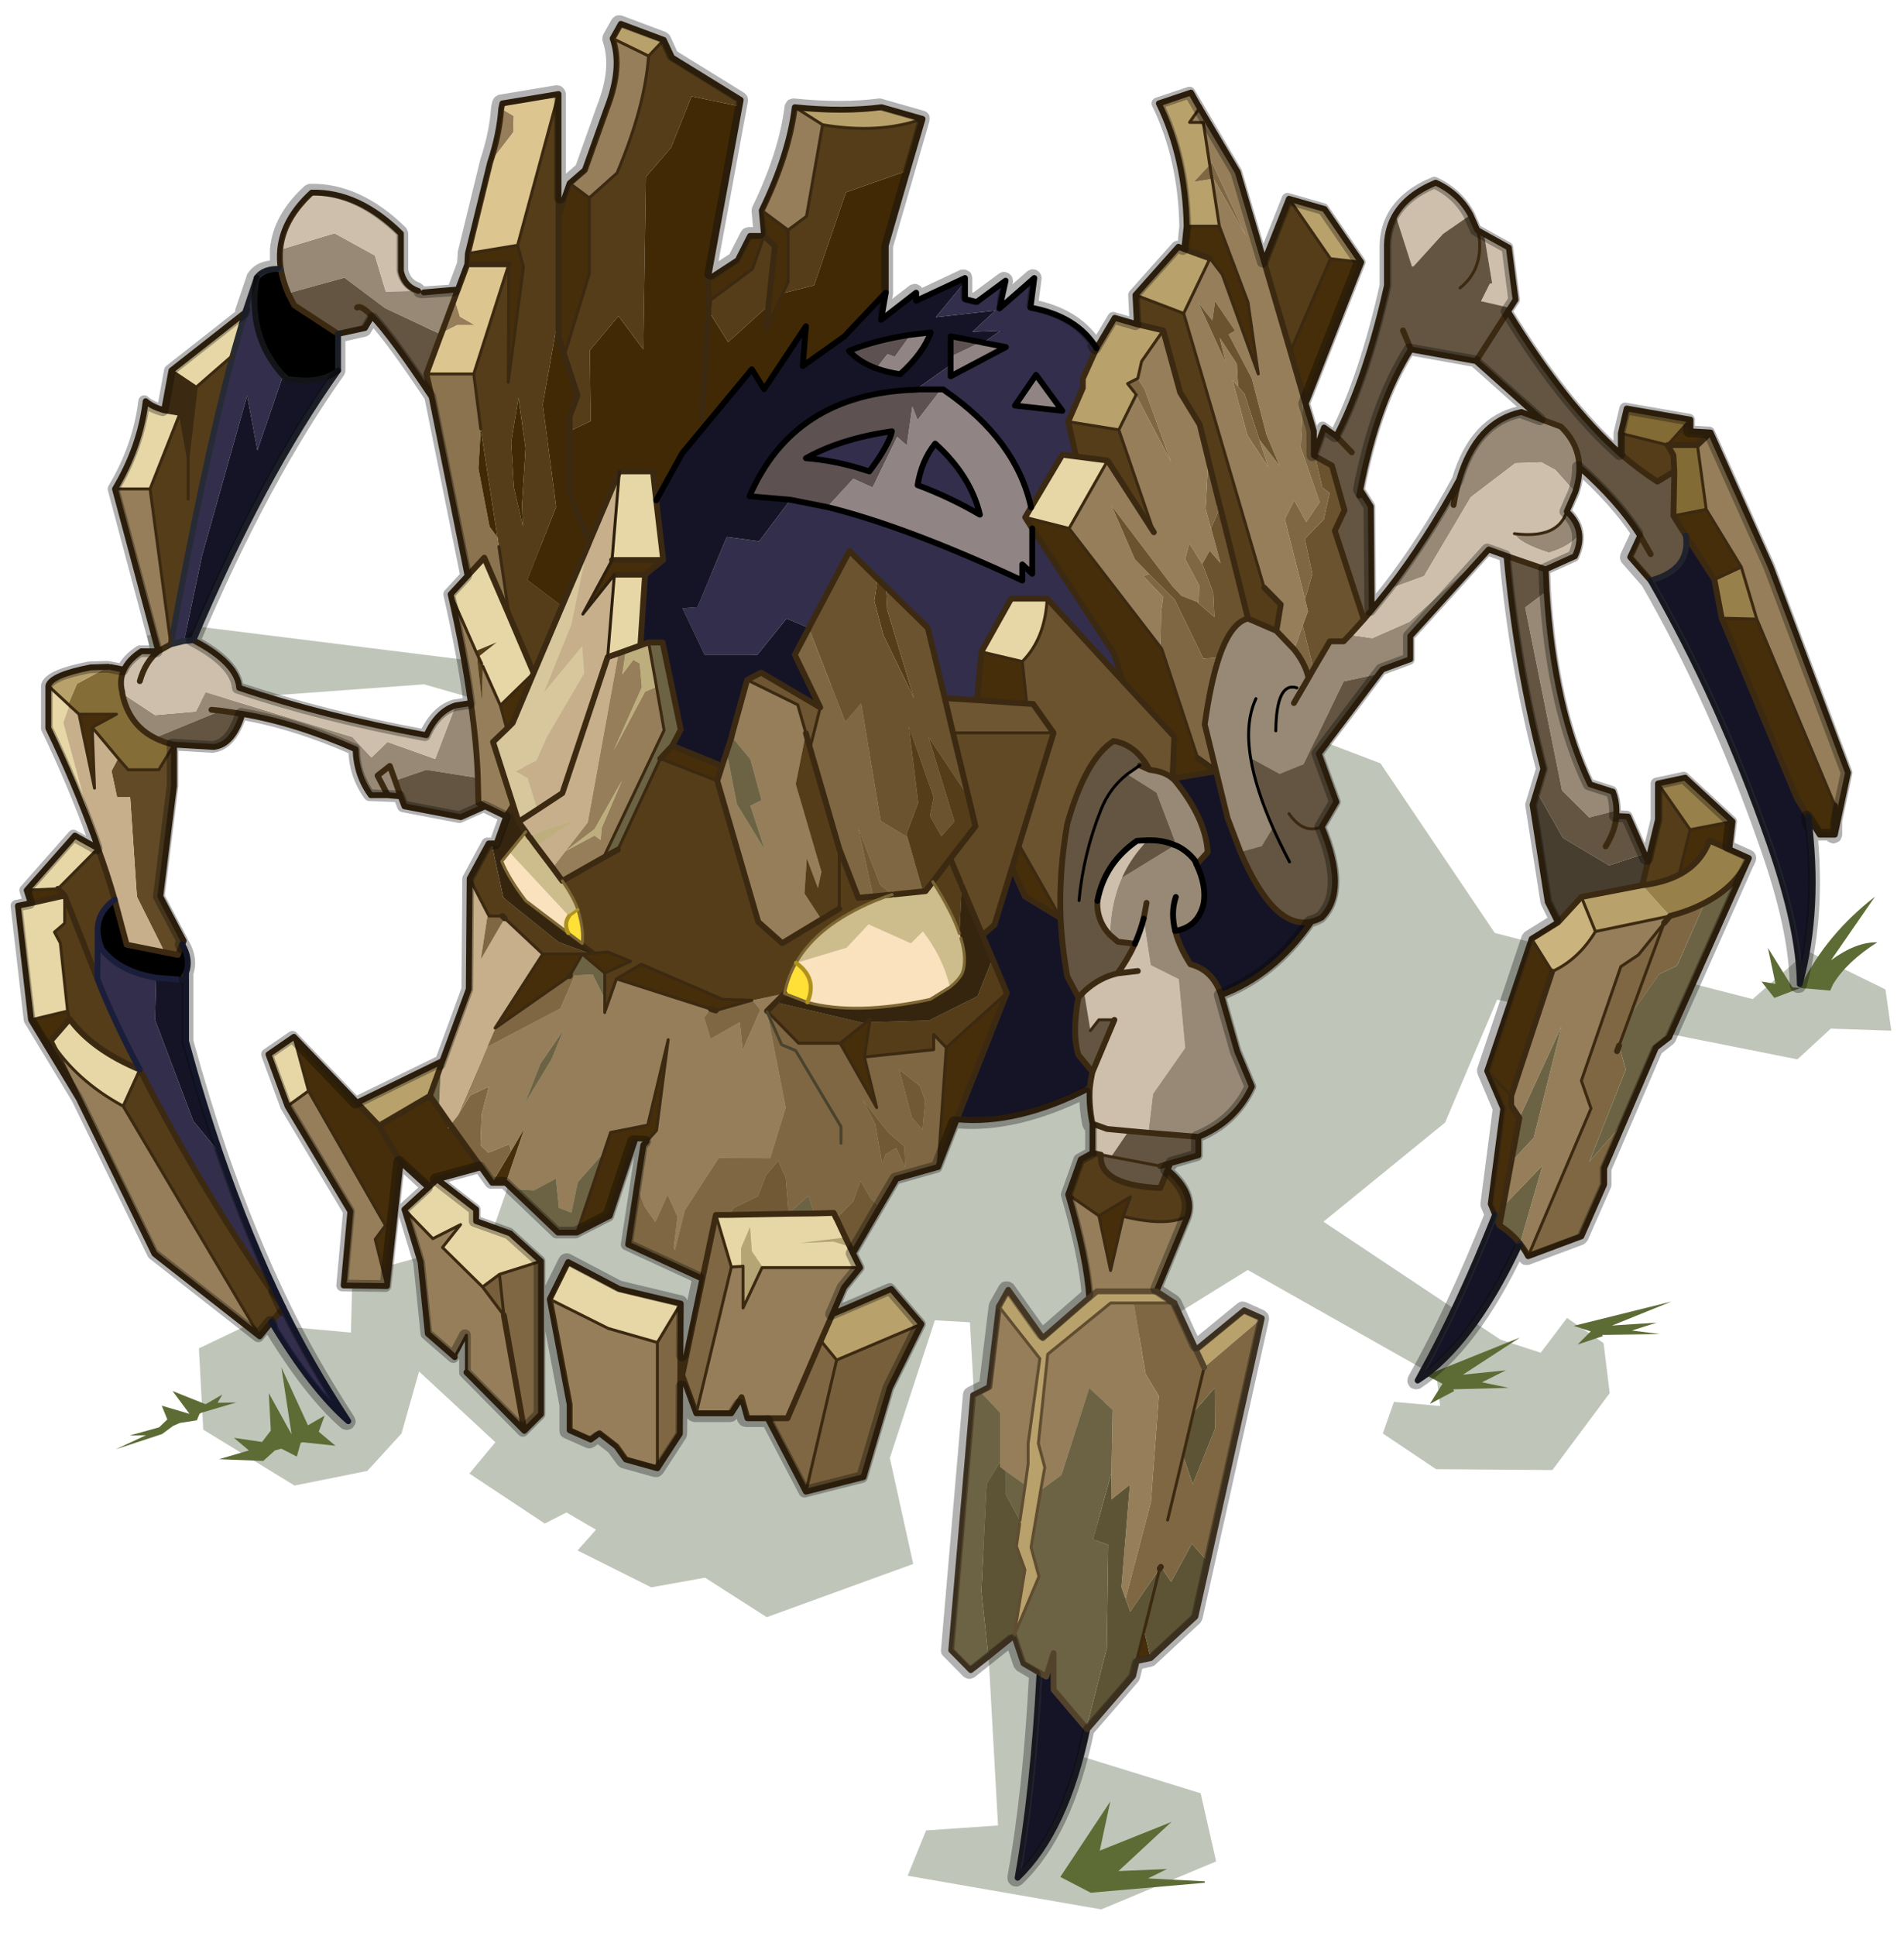 <svg width="182" height="185" xmlns="http://www.w3.org/2000/svg" xmlns:xlink="http://www.w3.org/1999/xlink">
 <defs>
  <g transform="matrix(1,0,0,1,160.3,162.4) " id="shape0">
   <path id="svg_1" fill-rule="evenodd" fill-opacity="0.271" fill="#192900" d="m76.9,-51.35l52.55,-6.55l8.5,1.55l-2.2,11.65l-45.15,-3.3l-18.2,5.2l8.2,59.2l-7.5,12.4l6.2,17.85l23.55,6.4l0.25,9.75l17.1,-1.55l8.9,4.25l-0.75,13.9l-15.6,9.55l-12.45,-2.5l-5.85,-6.4l-3,-10.6l-13.05,12.1l4.45,5.35l-12.9,8.55l-3.7,-1.9l-5.05,2.95l3.15,3.55l-12.6,6.3l-9.2,-1.65l-10.55,6.75l-25.05,-9.1l4,-18.1l-7.7,-23.55l-6,0.35l-4.8,86l12.3,0.85l3.15,7.75l-33.1,5.75l-19.65,-8.2l2.65,-11.65l20.2,-6.25l-4.45,-68.45l-23.8,-14.75l-32.3,18.25l-0.6,5l7.9,-0.7l1.9,5.4l-9.1,6.1l-19.9,0.15l-9.8,-13.15l1.05,-8.55l6.25,-4.3l4.5,5.95l6.9,-2.25l30.25,-20.15l-20.8,-16.95l-8.9,-21l-51.35,10.2l-5.7,-5.25l-10.35,0.35l1,-7.05l13.35,-6.55l9.35,8.2l44.1,-11.3l19.55,-29l41,-15.6l39.05,7.35l30.7,-11.45l5.7,-20l27.95,2.7l7.45,9.15l-2,11"/>
   <path id="svg_2" fill-rule="evenodd" fill="#957e59" d="m79.3,-137.2l-3.95,-5.15l-0.1,-2.8l2.15,-1.25q0.3,4.35 1.9,9.2m64.15,55.8l-7.4,27.75l-2.15,-1.2l3.55,-26.55l6,0m6.2,104.2l-12.95,26.55l-18,14.1l23.35,-39.35q8.05,-4.35 12.4,-11.15l-4.8,9.85m-69.5,-49.95l-3.6,1.75l-1.2,-1.95l3.45,-10.8l-2.35,-2.25l1.1,-4l3,-6.7l0.15,5.9l0.95,-8.25l4.4,-9.95q-2.3,10.05 -3.45,18.6q-1,6.9 -1.2,12.8l-0.1,4.25l-1.15,0.6m33.8,51.25l-10.75,18l1.15,12.65l-7.4,0.1l2,-8l-1.75,-2.35l13.15,-23l3.6,2.6m-20,17.65l-2.75,9l-1.25,12.25l-4.6,4l-2,-3.75l0,6.35l-9.9,10l3.5,-19.75l3.65,-4.85l6.85,-6.75l-3.1,-3.9l4.75,2.4l4.85,-5m-17.35,-4.55l-1.15,1.1l-3.65,0.2l-3.75,-2l-0.5,5l-2.15,0.8l-1.1,-5.2l-4.45,-5.05l-1.15,-3.45l-6.35,-1.25l-3.5,-14.6l2,15.5l1.7,1.9l0.55,0.6l1.1,7.05l-1.3,3.45l-1.85,2.65l-2.1,-4.65l-1.7,3.75l0.65,5.25l-0.2,0.45l-1.7,-6.8l-5.8,-8.95l-8.8,0.05l-2.65,-8.65l3.2,-16.4l0,-0.1l0,0.1l-0.05,-0.05l0.05,-0.05l-1.35,-1.35l-0.15,-0.15l-1.5,-1.5l5.45,1.15l-1.3,1.65l3,6.8l0.5,-4.7l5,2.85l1.1,-3.65l-1.1,-1.45l16.1,-5.15l1.9,5.4l0.1,0.35l0,-2.35l2.05,-4.15l3.1,0.15l2.45,5.65l12.45,6.55l5.1,11.8l-2.15,-3.5l-3.2,-1.5l1.25,4.8l0.2,5.2l-1.35,1.3l-3.6,-1.45l-0.3,1.15l-2.25,-3.8l3.15,9.25m-32.55,39.4l-6,0l-1.75,-2.75l-1,3.6l-3.45,0l-3.4,0l-5.7,-13.25l-2,-4.55l-1.95,-4.55l-2.75,-3.4l16.6,0l0.15,0l3.25,6.9l0,-7.15l0.3,0.05l1.7,0.1l6,25m-63.6,-37.4q-3.2,11.05 -3.6,17.65l-1.3,-1.1l-10.2,0l-5.3,-12.8q3.7,1.8 11,0l2.15,9.25l2,-9.35l5.25,-3.65m11.85,19.15l1.65,13.75l1.55,0.8l-3.4,3.6l0,8.4l0,0.85l-1,0.75l-3.3,2.35l-0.5,-3.6l0,-3.5l-2,-14.5l7,-8.9m-89.1,-10.75q-0.8,1 -1.4,2.15l-10.75,-25.25l1.65,-4.75l-6.75,-19.5l-3,-2l-4.4,-5.45l-1,-1.2l12.75,2.65q2.85,4.75 7.4,6.85l7,21.25l0,1.65l-1.4,2.1l-7.2,-15.6l4.75,19l3.85,4.15l1.4,7.6l-6.75,-7l3.85,13.35m-53.85,-69.9l-2.25,-10.6l13.25,-35.25l10.25,-22.9l2.25,2.15l-1.5,11l-6,9.85l-2.65,8.9l-13.35,31.85l0,5m97.6,-97.95l4.5,-15.3l6.85,-11.55l-0.35,0.55l1.75,2.5l-2.35,0l-1.1,7.25l-0.4,-0.4l-5.8,12.55l5.95,-10.5l-0.15,0.75l-1.25,8.1l-4.9,13l-1.75,12.25l6.15,-17l2.1,-2.75l4.5,9.4l-13.75,46.85l-2.85,2.9l0.75,4.5l-3.05,3.2l-1.45,-4.1l-0.9,-2.45l0.5,-2.05l3.45,-13.7l-1.6,-3.2l-2.05,3.7l-2.3,-3.4l3.25,-9.35l-0.45,-8.75l0.05,-0.25l2.15,-7.4l4.5,-15.35m80.25,-26.4q1,8.1 5.65,17.65l-4.5,3.35l-3.15,-2.35l-2.75,-15.65l4.75,-3m31.15,-11.75q-1.75,4.95 1,12l3.75,10.5l2.6,2.25l-3.35,2.5l-4.75,-4.25q-4.75,-11.2 -5.4,-20l6.15,-3m27.05,44.45l2.2,5.9l-2.65,-1.35l-3.05,0l2.55,-1.45l0.95,-3.1m65.95,69.8l-0.2,-0.15l0.3,-0.3l-0.1,0.45m-199.95,-54.75l0.2,-3.85l2.95,-4.5l-1.05,4.3l4.7,-10.3l-2.4,3.05l-0.45,-3.3l-3.45,5.05l1.1,0.65l-3.95,7.5l-2.5,9.6l-2.25,5.35l3.45,-4.45l-1.5,4.65l3.55,-5.4l2.55,-9.45l-0.95,1.1m12.8,-9.6l3.7,5.3l0.65,2.9l-1.15,1.8l-4.55,12.5l6,-11.45l2.95,5.95l-6,17.5l7.9,-12.25l6.6,11.6l-15.6,20.25l-0.15,-6.2l-0.35,-2.3l3.4,-3.6l-1,-0.35l2.45,-2.5l4,-9.2l-10.4,13.75l-1.55,1.65l-2.7,1.05l-0.25,0.25l-0.1,-3.05l2.4,-4.5l-0.7,-2.7l-2.2,3.5l0,0.05l-1.3,-2.3l-1.85,2.15l1.6,-5.9l0.05,-0.05l0.9,-3.35l-0.45,-8.45l0.05,-0.25l1.4,-5.7l3.35,-5.5l2.9,-10.6m71.15,59.75l2.6,9.4l0.05,0.3l-3.2,3.85l-1.9,7l1.9,0.95l-2.45,7.5l4.75,-7.75l1.75,-8.95l0.8,2.4l0.8,2.55l-7,24.1l-4.1,3.65l-6.7,-4.05l2.9,-4.45l-0.4,-6l-1.9,5.05l-0.6,-2.75l4.4,-15l-1.75,-8.7l0.15,-0.5l1.25,-4.35l8.65,-4.25m20.75,-5l1.25,0.45l5.25,28.9l3.8,4.9l2.2,2.85l-1.65,2.25l-7.05,-4l-10.35,-21.75l1.3,-7.4l1.95,0.8l5.4,10.1l-4.85,-10.85l0.35,-4.05l1.1,-0.65l1.9,2.5l-0.6,-4.05m10.3,34.25l-4.95,-3.75l-4.7,-8.3l3.45,8.05l0.2,2.1l1.05,-0.75l4.95,2.65m4.3,36.35l-3.9,-5.7l2,4.95l4.55,7.5l-2.65,-6.75m-60.1,-28.95l0.05,0.05l-0.05,0l0,-0.05m17.75,54.6l-0.1,0l0,-0.1l0.1,0.1m22.35,22l8.4,-2.4l10,-5l-3.4,18l0,4.4l-3.6,1.6l-1.5,-1.1l-2.9,2.25l-1.6,2.25l-5.4,1.5l0,-21.5m-81.45,-6.75l3.95,0l10.75,8.75l1.6,15.25l-1.1,4.1l0.7,3.9l-3.55,-2.6l-4.75,-14.85l-4,3.7l0.2,10.75l0.05,4l0,0.6l-3.2,-2.55l1.45,17.5l-0.7,2l-4.35,-16.55l-1.35,-18.1l2.25,-3.75l2.05,-12.15"/>
   <path id="svg_3" fill-rule="evenodd" fill="#dcc58f" d="m67.6,-148.9l9.6,1.6l0.2,0.9l-2.15,1.25l0.1,2.8l3.95,5.15l3.8,15.55l-8.5,-1.4l-7,-25.85m17.2,33.4l0.6,1.55l-0.95,3.1l-2.55,1.45l3.05,0l2.65,1.35l0.1,0.25l2.5,6.75l-8.1,0l-6,-18.75l7.1,0l1.6,4.3"/>
   <path id="svg_4" fill-rule="evenodd" fill="#978975" d="m115.2,-122.3q0.15,1.6 -0.1,3.3q-0.35,2 -1.25,4.15l-9.65,-2.65l-6.95,5.2l-9.55,4.5l-0.1,-0.25l-2.2,-5.9l-0.6,-1.55l5.85,0.5l0.95,-0.25l5.55,0.1l1.85,-6.15l6.9,-3.8l9.3,2.8m6.45,79.35q-9.15,1.55 -19.35,6.05q-0.1,4.4 -2.6,7.85l-2.9,0l-2.2,0.2l0.95,-2.7l-5.35,-1.85l-8.8,1.4q0.2,-5.9 1.2,-12.8l2.6,0.4l3.5,9.15l8.15,-2.9l2.75,2.65l3.25,-3.5l25.1,-7.65l1.65,3.25l0.15,0.05l6.85,0.6l5.6,-3.7q-1.1,5.35 -5.55,7.6l-11.3,-4.65l1.6,-0.15l-1.6,0.15l-3.7,0.55m-163.45,72.3q-6.35,-2.55 -9.15,-8.6l2.5,-6l2.75,-9.65q1.4,-4.25 5.25,-5.25q1.95,-3.05 2.6,-5.7q-3.9,-0.65 -4.85,-4.65q-0.55,-3 1.2,-6.7l-1.9,-2.1q0.3,-5.75 5.6,-12.25l0.35,-0.35l0.05,0q1.2,-1.15 3.95,-1.5l1.65,-0.75l2.15,1.5l-5,3.15l-3.35,8.85l0.2,0.15l-0.3,0.1q-1.8,0.85 -3.1,2.5l-0.3,0.7l0.3,-0.7q1.3,-1.65 3.1,-2.5l0.3,-0.1l9.05,5.55l0.15,0.3q1.8,4.25 1.9,9.5l-1.35,1.15l-2.9,0.35q-0.95,-2.15 -1.5,-4.3l-1.2,7.95l-4.8,2.4l-1.1,11.75l5.5,7.85l0.8,6.65l-8.55,0.7m-30.9,-79.15l-0.6,-0.75l-4.75,-1.75l0,-3.95l-13.4,-14.8l13.55,12.35l6.35,2.8l3.85,-0.55l1.05,1.1l2.35,0l2.8,4.75l0.85,1.5l2.5,4.3l-2.5,-4.3q0.55,-2.45 2.45,-4.85l3.05,-3.2l4.85,-2.1q2.9,0.7 4.9,6.5l0.05,0.15q1.45,4.3 2.45,11.45l-1.95,8l-1.95,8l-2.2,5.8l-3.65,-1l-1.9,-3.15q2.95,-6.7 3.8,-11.9l-4.95,2.7l-4.1,-1.65l-6.85,-14.15l-6.05,-1.3m-40.6,23.35q0,-1.65 0.6,-3.2l3.9,-1.25q6.2,-12.95 7.45,-33l3.65,2.75l-6.3,31.3l-4.65,4.6l-4.65,-1.2m6.35,-47.1q0.2,-2.2 2.15,-4q0.6,1.95 2.25,2.95q2.3,1.4 6.7,0.85q-0.85,1.65 -5.9,3.25l-0.15,-0.05q-3.3,-1 -5.05,-3m0.7,-7.3q-0.75,-2.3 -0.7,-4.3q0.05,-3.9 3.15,-6.9l3.35,-1.25l3.4,-1.25q7.7,1.65 10.65,11.6q5.65,10.4 12.05,18.65l-6.05,-2.2l-8,-13.5l-7.6,-5.8l-4.45,-0.15l-2.4,1.3l-3.4,3.8m203.05,51.8l1.75,-3.35l-2.1,-1.65l-0.9,2.5l0.9,-2.5l2.1,1.65l-1.75,3.35m-182.25,-49.6q-0.4,-2.35 -0.95,-4.3q0.55,1.95 0.95,4.3m33.8,33.1q1.9,4.1 0.9,10.15q1,-6.05 -0.9,-10.15m-7,-1.85q3.5,-1.1 3.6,7.35q-0.1,-8.45 -3.6,-7.35m25.7,36.75l0.5,2.7l-0.5,-2.7m-5,-1q0.9,2.65 0.1,5.8q0.8,-3.15 -0.1,-5.8"/>
   <path id="svg_5" fill-rule="evenodd" fill="#000000" d="m115.1,-119q2.95,-0.15 4.1,1.5q1.75,9.75 -4.5,16.7l-0.5,0.55q-5.9,1.05 -8.9,-1.4l0,-6.25l7.5,-4.9l1.05,-2.05q0.9,-2.15 1.25,-4.15m16.2,120.3q-0.85,-2.3 0.65,-4.85l0.75,1.8l2.25,-0.45l6.5,-1.3l2.05,-7.7q3.15,2.25 2.9,5.7q-0.1,1.3 -0.7,2.75q-2.95,3.85 -9.3,4.9l-4.45,0.35l-0.65,-1.2"/>
   <path id="svg_6" fill-rule="evenodd" fill="#332e4b" d="m119.2,-117.5l2,5.95l2.1,7.3q4.85,18.05 10.6,49.4l-2.25,-0.55l-3.1,-14.65l-7.7,-27.3l-1.75,9.35l-4.4,-12.8q6.25,-6.95 4.5,-16.7m-2.5,178.5q-6.95,11.6 -13.15,16.95q6.6,-10.1 11.1,-19.4q5.85,-12.05 10.75,-26.25l4.65,-5.65l6.55,-17.3l-0.2,-7.2q6.35,-1.05 9.3,-4.9q0.6,-1.45 0.7,-2.75l0.05,7.85q-2.7,6.95 -7.25,15.5q-11.05,21.55 -24.55,40.7l2.05,2.45m-141.1,-166.45q3.35,-5.5 11.3,-6.95l-0.65,-5.05l5.95,5.2l-1.05,-4.75l4.95,3.65l2,-0.5l0,-2.95l5,6.05l-10.2,-1.15l3.95,3.65l-4.85,-0.2l3,2.05l-3.9,0.75l9.45,5l0,-1.95l6.05,4.25l-0.5,-0.05l-3.9,0l-0.4,0l-0.25,0.2q-12.25,8.45 -14.75,19.95l-5.35,-9l-2.35,0.3l1.35,-5.95l-2.5,-5.75l0,-1.6l-2.35,-5.2m10.35,4.55l-4.5,6.15l8.1,-0.9l-3.6,-5.25m9.35,47.35l-5.1,-9.1l-6.15,0l-12.85,14l1.35,-4.5l14.05,-21.5l0,7.75l1.7,-1.6l0,2.75q19.9,-9.25 33.35,-12.55l6.3,-1.25l5.35,7.1l5.55,-0.75l0,0.05l5,11.95l2.55,0.2l-3.8,8l-8.95,0l-5.05,-6.25l-3.8,1.6l-6.95,-13.15l-4.8,4.75l-1.45,1.4l-7.15,7l-2.9,12l-5.5,0.35l-0.75,-8.25m10.9,-28.5q-5.5,2.05 -10.65,5.05q1.6,-6.7 7.65,-12.15q2.35,2.95 3,7.1m5.6,-6.35q-0.95,-1.65 -1.2,-2.85q8.75,1.25 14.7,4.6q-4.55,0.35 -9.05,1.7l-1.8,0.55q-1.7,-2.25 -2.65,-4"/>
   <path id="svg_7" fill-rule="evenodd" fill="#e8d7a6" d="m121.2,-111.55l12.6,9.9l-4.25,2.85l-6.25,-5.45l-2.1,-7.3m13.85,16.7q2,-0.55 3.15,-1.55q0.95,7.8 5.25,15l-6,0l-5.15,-13l2.75,-0.45m19.8,47.1l0,7.25q-4.55,9.45 -7.95,18.85l5.4,-19.8l-0.95,-2.7l0.1,-0.45l3.4,-3.15m-8.5,27.8l3.95,-2.2l8.25,9.35l-5.35,-0.25l-6.85,-6.9m11.5,9.35l2.2,0.45l-2.25,19.5l-6.25,-1.5l1.25,-11.65l1,-1.85l-1.75,-1.5l0,-4.75l5.8,1.3m-45,22.85l4.35,3l-3.25,8.85l-3.6,-2.6l2.5,-9.25m-23,25.75l4.1,3.75l-4.85,5l-4.75,-2.4l3.1,3.9l-6.85,6.75l-2.9,-2.15l-7.1,-2.25l5.25,-4.75l5.85,-2.1l0,-2l6.65,-5.15l1.5,1.4m-73.8,13.7l1.2,-2.45l0.55,-1.15l2.8,-0.85l5.75,0.25l-7.8,-0.95l1.5,-3.2l0.05,-0.05l0.45,-0.95l3.35,0.1l4.3,0.05l0.05,0l0.1,0l10.25,0.2l2.1,0l-2.65,8.9l-1.7,-0.1l0.05,-3.1l-1.55,-3.65l-0.3,4.15l-1.9,2.8l-16.6,0m67.1,-118.25l2.9,3.15l-4.4,9.95l0,-0.3l-3.5,-1.45l3.15,2.5l-0.55,1.15l-0.2,0.45l-3,6.7l-5.7,-5.55l4.2,-9.85l4.25,-9.85l2.85,3.1m56.05,84.4q8.15,-3.4 12,-8.65l3.25,3.75q-4.35,6.8 -12.4,11.15l-2.85,-6.25m-158.9,-92.5l-6.6,-11.6l5.4,-0.7l2.35,-0.3l5.35,9l1,1.7l-7.5,1.9m3.75,12l6.15,0l5.1,9.1l-7,1.65q-3.9,-3.9 -4.25,-10.75m66.85,-16.8l0.55,-4.95l5.75,0l1.25,15.15l-8.75,0l1.2,-10.2m2.7,24.8l-0.8,-12.1l5.25,0l1.15,14.1l-1.85,-0.65l-1.25,-0.45l-2.5,-0.9m-2.9,119.15l-4,-6.65l10.5,-2.5l8.75,-4.6l3.15,6.35l-10,5l-8.4,2.4"/>
   <path id="svg_8" fill-rule="evenodd" fill="#3c2911" d="m133.8,-101.65l1.25,6.8l-2.75,0.45l-1.35,7.6l-1.4,-12l4.25,-2.85"/>
   <path id="svg_9" fill-rule="evenodd" fill="#151427" d="m125.4,32.3q3.15,-9.2 5.9,-19.3l0,-11.7l0.65,1.2l4.45,-0.35l0.2,7.2l-6.55,17.3l-4.65,5.65m-125.9,-5.95q-10.35,1 -22.75,-5.4q-0.15,-1.4 -0.45,-2.7l2.4,-2.9q1.15,-3.65 0,-9.85l1.9,-3.55q0.9,-4.95 1.15,-10l6.1,-3.7l2.2,-4.9l3,9.75l2.05,1.8l-1.7,4l-2.45,5.85l8.55,21.6m-14.15,94.6q1.05,20 3.75,35.05q-8.3,-8 -11.9,-25.4l0.15,-0.15l5.6,-6.6l0,-6.25l1.25,4l1.15,-0.65m-31.05,-115.85q-9.05,-3.35 -15.45,-12.55q6.4,1.5 12.15,-11.9l2.2,-5.8l1.95,-8l7.4,1.25l-0.35,0.35q-5.3,6.5 -5.6,12.25l1.9,2.1q-1.75,3.7 -1.2,6.7q0.95,4 4.85,4.65q-0.65,2.65 -2.6,5.7q-3.85,1 -5.25,5.25m-46.85,37.55q6.3,15.75 12.55,27.05l0.7,1.3l-1.1,-0.75l-0.25,-0.2l-0.05,0q-8.65,-6.5 -16.1,-22.45q1.4,-1.8 3.5,-3.1l0.75,-1.85m-26.6,-108.4q-11.75,20.45 -20.25,44.75q-5.15,14.65 -5.25,24.25q-3.5,-12.95 -1.45,-28.65l1.95,-3.15l12.85,-30.75l1.25,-6.6l4.9,-7.55q-0.9,5.8 6,7.7m117.25,-51.05l0,-0.65l8.35,3.9l0,-1.4l6,4.65l-0.8,-4.65l7.1,7.5l7.1,5.05l-0.55,-6.8l7.15,10.75l2.1,-3.4l11.9,14.35l4.45,8.05l-1.2,10.2l3.1,2.5l0.8,12.1l-1.4,-0.5l-2.4,0l-3.1,14.9l1.45,2.75l-8.5,3.45l-0.8,-2.4l-0.85,-2.6l-0.05,-0.3l-2.6,-9.4l-2.4,-1.25l-10.1,5.95l4.35,-9l-2.4,-4.55l0,-0.05l3.8,-1.6l5.05,6.25l8.95,0l3.8,-8l-2.55,-0.2l-5,-11.95l0,-0.05l-5.55,0.75l-5.35,-7.1l7,-0.6q-7.6,-17.55 -28.35,-18.2l-6.05,-4.25l0,-1.4l0,-3.5l-5.2,1l-0.35,0.1l-3,-2.05l4.85,0.2l-3.95,-3.65l10.2,1.15l-5,-6.05m116.6,16l4.4,12.8l1.75,-9.35l7.7,27.3l3.1,14.65l-1.6,-0.15q-11.75,-27.8 -24.75,-46.1q3,2.45 8.9,1.4l0.5,-0.55m-107.3,-6.95l-3.45,-0.4q1.3,3.6 5.25,7.15q2.25,-0.35 4.05,-1q2.9,-1.05 4.7,-3q-4.75,-1.9 -10.55,-2.75"/>
   <path id="svg_10" fill-rule="evenodd" fill="#543d18" d="m67.6,-148.9l7,25.85l-1,3.75l2.6,19.65l-0.1,-20.15l6,18.75l-1.2,9.4l-2.85,18.5l-0.25,1.6l-1.75,11.75l-4.2,9.85l-4.85,-11.4l5.95,-4.5l-4.95,-12.5l2.3,-17.45l-2.7,-15.2l0,-17.3l0,-20.6m51.1,212.35l-2,-2.45l-2.05,-2.45q13.5,-19.15 24.55,-40.7l2.85,6.25l-23.35,39.35m-39.65,-84.25l0.5,0l3.25,6l-3.1,6l-0.25,0.4l-2.25,0l-0.4,0.4l-6.5,6.1l-6.75,0l-1.25,-0.1l5.3,-1.95l9.45,-7.6l2,-9.25m-102.75,52.9l2,1.1l2.15,6l-5.25,3.65l-5.4,-3.25l1.25,3.35q-7.3,1.8 -11,0q-1.3,-4 3.4,-7.95l1.25,3.1q8.45,-0.4 9.9,-3.8q0.35,-0.85 0.25,-1.9l1.45,-0.3m-96.7,-63.15l0,6.15l1.7,7.15l1,4.1q-3.7,-0.45 -6.3,-1.8l-1.9,-7.7l5.5,-7.9m6.35,-59.85l0,3.55q-3.15,2.7 -6.25,4.7l-2.9,-1.75l0.15,-2.75l1,-1.75l8,-2m56.75,-40.1l4.25,10.75l-4.5,15.35l-6.85,-15.85l7.1,-10.25m26.25,16.45l-0.25,5l-4.5,1.05l-2.9,10.6l-3.35,5.5l-1.4,5.7l-0.05,0.25l-1.9,7.65l-0.15,0.5l-4.75,19.05l-4.85,2.1l-0.75,-4.5l2.85,-2.9l13.75,-46.85l8.25,-3.15m39,-21.25l-2.6,-8.85q7.5,2.65 17.1,1l2.75,15.65l3.15,2.35l0,8.9l0.9,1.9l-5.35,-1.35l-5.45,-15.9l-10.5,-3.7m28.7,-11l-0.2,-1.1l11.75,-7.25l1.4,-3l2.6,2.75q0.65,8.8 5.4,20l4.75,4.25l0,13l4.25,13.9l-2.25,6.85l1.35,3.6l0,2.5l-3.6,-1.7l0.15,-12.1l-4.9,-5.85l-4.25,5.7l-0.45,-29.5l-4.3,-5l-3.5,-8.75l-8.2,1.7m86.65,42.55l6.25,5.45l1.4,12l1.35,-7.6l5.15,13l-3.55,26.55q-5.75,-31.35 -10.6,-49.4m7.65,24.6l0,-7.15l0,7.15m-56.5,-17.35l-1.2,8.6l0.6,9.75l-0.15,3.65l1.55,-6.7l0.45,-7.7l-1.25,-7.6m69.05,85.8q1.25,-4.4 2.85,-8.75l6.85,6.9l-1.15,1.15l0,4.75l1.75,1.5l-1,1.85l-1.25,11.65l-0.35,1.35q-3.85,5.25 -12,8.65q4.55,-8.55 7.25,-15.5l5.6,-14.25l-5.6,14.25l-0.05,-7.85q0.25,-3.45 -2.9,-5.7m-79.95,7.5l-2.2,1.65l-2.15,-0.2l-3.9,1.6l4.4,2l0,4.4l0,2.35l-0.1,-0.35l-1.9,-5.4l-4.25,-2.5l-13.9,6l-5,0.15l-0.15,0l-5.45,-1.15q-0.55,-2.8 -1.95,-5.25q-1.9,-3.3 -5.3,-5.95q-3.35,-2.6 -8.1,-4.6l-2.05,-0.8l-0.9,-0.3l3.15,0.3l2.55,0.25l3.25,-8.4l0,10.25l3.05,1.85l6.7,4.05l4.1,-3.65l7,-24.1l9.75,-3.8l7.25,15.55l2.45,1.35l7.05,4q-2,2.95 -2.65,4.9q-1.05,3.4 -0.75,5.8m-91.75,-87.8l8.65,-1.4l-1.35,5.95l-5.4,0.7l-7.9,12.25l6,-17.5m70.05,-22l0.1,1.05l0,0.6l-3.35,5.35l-6.9,-6.25l-1.1,-10.15l1.85,-1.75l2,5.65l7.4,5.5m-43.2,99.95l0.25,-0.6l1.7,-4.05l3,3.95q-3.25,5.05 -4.55,8.85l-0.4,-8.15m31.8,19.9l0.15,0.15l1.35,1.35l-0.05,0.05l-5.35,5.45l-7.1,0l-4.25,-3.4l15.25,-3.6m-15.15,9.35l-11.85,-1.25l0,-2.6l-2.15,2.25l-10.35,-9.35l2.45,-5.85l2.55,6.4l8.3,4.15l10.15,0.3l0.9,5.95"/>
   <path id="svg_11" fill-rule="evenodd" fill="#cdbfab" d="m136.05,-53.65l2.9,0q2.15,1.4 2.95,3.15q0.85,1.75 0.3,3.85l0,0.2l-5.6,3.7l-6.85,-0.6l-0.15,-0.05l-1.65,-3.25l-25.1,7.65l-3.25,3.5l-2.75,-2.65l-8.15,2.9l-3.5,-9.15q3.15,1 5,5.1q17.55,-3.25 32,-8.1q0.35,-4.25 7.85,-8.15l1.6,0.15l2.25,0.55l2.15,1.2q2.2,1.75 3.15,5.1q-0.95,-3.35 -3.15,-5.1m-159.3,74.6q0.2,2.95 -0.45,6.15l0,5l-1.45,0.3l-1.75,0.35l-3,-4.4l-3.35,0.3l-0.8,-6.65l-5.5,-7.85l1.1,-11.75l4.8,-2.4l1.2,-7.95q0.55,2.15 1.5,4.3q1.15,2.55 2.95,5.05q3.05,0.7 5.55,2.95l0.2,0.2l-1.1,6.65l-1.45,-1.85l-2.65,0l3.75,8.9q0.3,1.3 0.45,2.7m-68.2,-92l-3.05,1.1l-6.7,2.3l-5,-2.25q-0.9,-1.95 -0.75,-3.65q1.75,2 5.05,3l0.15,0.05q5.05,-1.6 5.9,-3.25q-4.4,0.55 -6.7,-0.85q-1.65,-1 -2.25,-2.95l-1.45,-3.3l3.4,-3.8l2.4,-1.3l4.45,0.15l7.6,5.8l8,13.5l6.05,2.2l2.9,3.6l1.35,1.6l2.4,2.65l-3.85,0.55l-6.35,-2.8l-13.55,-12.35m-3.7,-41.3l-0.9,-1.4l1.15,-8.9l4.25,-2.35l-1.4,8.45l0.4,0.05l1.5,3l-5,1.15m6.8,-15.9q2,-3.7 5.95,-5.5q4.85,2 6.9,5.45l-2.85,8.9l-0.3,-0.1l-5,-5.5l-4.7,-3.25m203.55,5.95l-9.3,-2.8l-6.9,3.8l-1.85,6.15l-5.55,-0.1q2.4,-0.8 2.95,-3.4l0,-6.4q7.3,-7.2 15.25,-7q4.9,4.5 5.4,9.75m-148.35,100.95l1.85,0.1q5.55,3.85 6.75,10.25q0.2,3.35 -2.15,5.85q-0.1,-5.25 -1.9,-9.5l-0.15,-0.3q-1.6,-3.55 -4.4,-6.4m9.45,48.45l-2.5,0.9l-3.7,0.35l3.7,-0.35l2.5,-0.9m-7.75,-26.1l3.45,0.4l-3.45,-0.4"/>
   <path id="svg_12" fill-rule="evenodd" fill="#635541" d="m133.4,-37.7l-0.05,0l-6.8,0.4q-3.25,-0.35 -4.9,-5.65l3.7,-0.55l11.3,4.65q-1.45,0.75 -3.25,1.15m-38.8,8.85l-0.65,1.7l-9.65,1.85l-4.15,-1.85l1.15,-0.6l0.1,-4.25l8.8,-1.4l5.35,1.85l-0.95,2.7m-131.15,63.85l-0.45,-1.15l-4.8,-1.35l0,-3.15l8.55,-0.7l3.35,-0.3l3,4.4l1.75,-0.35q0.1,1.05 -0.25,1.9q-1.45,3.4 -9.9,3.8l-1.25,-3.1m-24.6,-42.45q-0.85,-0.2 -1.75,-0.7q-4.55,-4.55 0,-15.5l-2.5,-4.25l3,-8.25l-10.3,-13.65l6.05,1.3l6.85,14.15l4.1,1.65l4.95,-2.7q-0.85,5.2 -3.8,11.9l1.9,3.15l3.65,1q-5.75,13.4 -12.15,11.9m-33.35,-62.5q-1.7,18.8 -6.3,36.4l1.15,3.85l-4.5,7.95l-7.9,4.7l-6.05,-2l2.8,-6.35l2,-0.1l0,-0.95l4.65,1.2l4.65,-4.6l6.3,-31.3l-3.65,-2.75l0.15,-3.75l6.7,-2.3m-12.45,-15.2q-6.65,5.85 -10.4,11.75l1.7,3.65l-3.5,4q-6.9,-1.9 -6,-7.7l2.1,-3.35l-0.15,-7.6l2.9,1.75q3.1,-2 6.25,-4.7q9.6,-8.55 19.3,-24.4l-0.4,-0.6l5,-1.15l-1.5,-3l-0.4,-0.05l1.4,-8.45l1.15,-0.65l1.15,-2.6l4.7,3.25l5,5.5l0.3,0.1l2.85,-8.9q1.35,2.25 1.45,5.15l0,7q3.5,15.7 8.65,25.75l2.1,-1.5l1.75,4.75l-0.2,0.15l-2.9,1.6l-2.15,7.65l1.65,3.5l-4.95,15.15l-1.35,-1.6l0.15,-17.7l1.8,-2.85l0.2,1l-0.2,-1q-2.85,-14.85 -8.65,-24l1.35,-3.25l-1.35,3.25l-11.15,2l-11.15,9.95l-3.35,1.25q-3.1,3 -3.15,6.9m194.65,-22.65l9.55,-4.5l6.95,-5.2l9.65,2.65l-1.05,2.05l-7.5,4.9l-4.6,-1l-1.2,-2.05q-3.25,3.35 -10.2,13.8l0.9,-3.9l-2.5,-6.75m14.35,-4.6q-0.65,-0.5 -2.55,1.45q1.9,-1.95 2.55,-1.45m-167.45,22l-2.65,2.75l2.65,-2.75m27.6,69.9l-0.2,-0.15l3.35,-8.85l5,-3.15l-2.15,-1.5l-1.65,0.75q2.3,-4.3 6.15,-4.9q4.8,3.1 7.9,14.15q1.45,8.15 1.15,16.1q-0.25,5.05 -1.15,10l-1.9,3.55l-0.95,-0.95l0.95,0.95q1.15,6.2 0,9.85l-2.4,2.9l-3.75,-8.9l2.65,0l1.45,1.85l1.1,-6.65l-0.2,-0.2q-2.5,-2.25 -5.55,-2.95q-1.8,-2.5 -2.95,-5.05l2.9,-0.35l1.35,-1.15q2.35,-2.5 2.15,-5.85q-1.2,-6.4 -6.75,-10.25l-1.85,-0.1q-2.65,-0.05 -4.65,0.85q2,-0.9 4.65,-0.85q2.8,2.85 4.4,6.4l-9.05,-5.55m-48.75,-95.25q-4,-3.2 -3.25,-8.9l0.3,-1l-0.3,1q-0.75,5.7 3.25,8.9m-2.75,12.5l-5.45,-8.5l5.45,8.5m-28.05,29.85l-1.8,3.15l1.8,-3.15m4.05,47.9q0.2,2.55 1.85,5.2q-1.65,-2.65 -1.85,-5.2m91.9,14.45q-0.75,-8 -3.75,-15.5q-1.45,-3.7 -4.5,-6.1q3.05,2.4 4.5,6.1q3,7.5 3.75,15.5m-33.15,-12.45q-1.25,2.8 -2.85,5.85q1.6,-3.05 2.85,-5.85m-2.75,-2.4q-2.5,3.6 -5.6,2.25q3.1,1.35 5.6,-2.25m22,60.25l8.4,-1.6l-8.4,1.6l-1.7,-0.5l1.7,0.5"/>
   <path id="svg_13" fill-rule="evenodd" fill="#452e09" d="m74.6,-123.05l8.5,1.4l0.1,1.85l-7.1,0l0.1,20.15l-2.6,-19.65l1,-3.75m83.95,110.25l-0.7,2.2l-5.8,-1.3l1.15,-1.15l5.35,0.25m-0.75,22.15l-8.15,13.45l4.8,-9.85l-3.25,-3.75l0.35,-1.35l6.25,1.5m-55.75,14.15l10.8,-11.25l-2.5,9.25l-13.15,23l1.75,2.35l-2,8l-2.35,-21.2l-4.75,4.35l-1.5,-1.4l-7.5,-2.05l5.05,-7l0.65,0.35l-0.45,-0.6l1.95,-2.8l1.55,-2.15l8.7,5.1l3.75,-3.95m-23.1,13.7l-2.35,0l-3.15,-9.25l2.25,3.8l3.25,5.45m-14.5,8.5l-5.6,-2.85l-4.25,-12.75l-2.05,0.05l-1.7,-1.9l-2,-15.5l3.5,14.6l6.35,1.25l1.15,3.45l4.6,13.65m-61.75,-11.2l-3.2,-8.15l-8.55,-21.6l10.35,9.35l1.4,20.4m-33.95,84.45l-2.4,-0.5l1.1,-4.7l1.3,5.2m-67.55,-123.45l7.6,22.6l-2.75,6.4l2.15,16.3l-0.75,1.85l-0.75,1.85l-0.6,-3.25l-1.4,-7.6l-1.4,-7.55l1.4,-2.1l0,-1.65l-7,-21.25l3.5,-5.6m-33.8,-15.3l-0.55,-4.75l7.25,1.4l1.9,7.7q-3.75,-1.95 -5.2,-5.85l-3.4,1.5m-13.5,-5.6l-1.95,3.1l-2.6,0l0,-5l13.35,-31.85l6,-0.15l-12.85,30.75l-1.95,3.15m16.7,-65.65l3.45,-0.2l0,-2l3.9,4.35l-5.1,0l-2.25,-2.15m69.25,-4.95l-9.5,-24.15l5.25,-0.6l6.85,15.85l-2.15,7.4l-0.05,0.25l-0.4,1.25m20.35,-30.3l0.4,3.9l-4.4,1.6l-2.1,2.75l-6.15,17l1.75,-12.25l4.9,-13l5.6,0m72.65,-2.7l-0.4,4.35l2.4,0l2.1,4.15l5.15,3.35l-0.25,3.65l-7.4,-5.5l-2,-5.65l-1.85,1.75l1.1,10.15l0.4,4l-2.75,-5.85l-0.1,-0.25l-0.9,-1.9l0,-8.9l4.5,-3.35m32.85,-4.65l1.9,5.35l0,17.3l0,3.6l-1,3.15l-4.25,-13.9l0,-13l3.35,-2.5m10.75,93.25l-1,-1l-3.6,-8.55l5.7,5.55l-1.1,4m73.15,-2.5l-2.65,12.65l0.4,-10.4l-4.15,-2.25l6.4,0m-88.25,40.85l0.95,0.05l1.25,0.1l6.75,0l8.15,12.65l-0.1,-0.05l-12.65,-8.85l-0.05,-0.1l-2.1,-3.65l-3.85,3.25l-4.4,-2l3.9,-1.6l2.15,0.2m36.95,29.5l-3.7,6.2l3.7,-6.2m-133.6,-81.85l15.6,-20.25l7.5,-1.9l-1.2,1.9l-14.05,21.5l-1.35,4.5l-8.9,9.6l0.3,7.15l-0.05,0l-7.4,-1.25l3.15,-2.25l6.15,-18.65l0.25,-0.35m30.6,0.85l0.75,8.25l-8.5,0.6l0.75,-7.2l7,-1.65m54.4,-15.7l8.75,0l5,9.25l-5.4,-6.75l-5.25,0l-3.1,-2.5m-10.05,35.2l8.5,-3.45l2.05,2.2l-9.75,3.8l-0.8,-2.55m-50.8,13.5l1.2,3.9l-2.2,4.9l-6.1,3.7l7.1,-12.5m-117.5,-57.35l5.6,1.1l-2.1,3.35l-4.9,7.55l-4.6,-2.15l6,-9.85m37.45,96l-4.1,4.25l4.1,-4.25m132.8,-10.6l-0.05,0l-0.85,0.25l-6.15,-1.75l5,-0.15l13.9,-6l4.25,2.5l-16.1,5.15m-27.2,2.25l-0.1,-0.55l0.75,0.6l0.15,0.15l4.25,3.4l-6.25,11l2.1,-8.65l-0.9,-5.95m-43.35,33.2l-1.25,-3.35l5.4,3.25l-2,9.35l-2.15,-9.25"/>
   <path id="svg_14" fill-rule="evenodd" fill="#8a734e" d="m89.3,-97.15l-6.15,30.6l-2.85,-3.1l-4.25,9.85l1.75,-11.75l0.25,-1.6l1.35,-1.8l1.9,-9.95l-0.4,-6.75l1.2,-9.4l8.1,0l-0.9,3.9"/>
   <path id="svg_15" fill-rule="evenodd" fill="#402904" d="m11.65,-114.95l0,-8.05l-3.7,-12.8l10.5,3.7l5.45,15.9l5.35,1.35l0.1,0.25l2.75,5.85l-0.4,-4l6.9,6.25l3.35,-5.35l0,-0.6l-0.1,-1.05l0.25,-3.65l-5.45,-29.65l8.2,-1.7l3.5,8.75l4.3,5l0.45,29.5l4.25,-5.7l4.9,5.85l-0.15,12.1l3.6,1.7l0,-2.5l-1.35,-3.6l2.25,-6.85l1,-3.15l0,-3.6l2.7,15.2l-2.3,17.45l4.95,12.5l-5.95,4.5l-4.4,-10.3l-0.3,-0.75l-5.1,-12l-5.75,0l-0.55,4.95l-4.45,-8.05l-11.9,-14.35l-2.1,3.4l-7.15,-10.75l0.55,6.8l-7.1,-5.05l-7.1,-7.5m62.8,17.95l1.25,7.6l-0.45,7.7l-1.55,6.7l0.15,-3.65l-0.6,-9.75l1.2,-8.6m6.45,5.35l0.4,6.75l-1.9,9.95l-1.35,1.8l2.85,-18.5m-15.2,0.35l0,10.75l-3.4,8.15l3.4,-8.15l0,-10.75m-23.75,-20.55l1.15,18.3l-1.15,-18.3"/>
   <path id="svg_16" fill-rule="evenodd" fill="#543d18" d="m81.3,-52.7l-3.15,-2.5l3.5,1.45l0,0.3l-0.95,8.25l-0.15,-5.9l0.2,-0.45l0.55,-1.15l0.35,-0.75l-0.35,0.75"/>
   <path id="svg_17" fill-rule="evenodd" fill="#d8c79c" d="m71.85,-49.95l3.6,8.55l1,1l2.35,2.25l-3.45,10.8l-0.9,2.85l-3.25,-2.1l1.7,-5.4l2.1,-1.1l-3.65,-1.9l-1.8,-4.05l-6.35,-10.85l0.35,-4.65l6.5,7.85l-4.65,-11.5l-2.8,-13.45l4.4,10.3l4.85,11.4"/>
   <path id="svg_18" fill-rule="evenodd" fill="#846d37" d="m141.9,-50.5l2.25,-0.45l0.45,-0.05l5.35,2.9l1.5,3.5l-0.3,0.3l-1.55,1.4l-6.4,0l4.15,2.25l-4.45,5.3l-1.7,1.95l-5.25,0l-2.6,-4.3l0.05,0q1.8,-0.4 3.25,-1.15q4.45,-2.25 5.55,-7.6l0,-0.2q0.55,-2.1 -0.3,-3.85"/>
   <path id="svg_19" fill-rule="evenodd" fill="#614a25" d="m131.95,-3.55l-0.25,-0.6l4,-7.6l-2.35,-18.9l0,-7.05l2.6,4.3l5.25,0l1.7,-1.95l1.15,2.15l-0.95,4.45l-2.25,0l-1.15,17.05l-4.75,9.5l-2.25,0.45l-0.75,-1.8"/>
   <path id="svg_20" fill-rule="evenodd" fill="#c6af8a" d="m146.9,-21.65l-0.55,1.65l0,0.05q-1.6,4.35 -2.85,8.75l-2.05,7.7l-6.5,1.3l4.75,-9.5l1.15,-17.05l2.25,0l0.95,-4.45l-1.15,-2.15l4.45,-5.3l-0.4,10.4l2.65,-12.65l1.55,-1.4l0.2,0.15l0.95,2.7l-5.4,19.8m-64.1,6.85l0.15,18.9l4.5,12.25l0.2,0.55l0.05,0.2l0.35,7.4l-1.95,2.8l-1.25,-1.55l-5.1,-11.8l-1.4,-3.25l0.1,0.05l-8.15,-12.65l6.5,-6.1l4.1,7.05l-1.2,-7.85l3.1,-6m-20.2,-56.85l2.8,13.45l4.65,11.5l-6.5,-7.85l-0.35,4.65l6.35,10.85l1.8,4.05l3.65,1.9l-2.1,1.1l-1.7,5.4l3.25,2.1l-1.25,1.7l-0.65,0.95l-0.05,0l-1.9,-1.05l-5.8,-1.9l6.6,4.45l-2.8,3.7l-2.2,-2.85l-3.8,-4.9l-5.25,-28.9l1.85,0.65l-1.15,-14.1l5.4,6.75l-5,-9.25l-1.25,-15.15l5.1,12l0.3,0.75m-3.4,19l7.75,23.25l4.25,2.8l-4.25,-2.8l-7.75,-23.25"/>
   <path id="svg_21" fill-rule="evenodd" fill="#b8a16b" d="m144.6,-51l3,0.1q6.75,1.3 7.25,3.15l-3.4,3.15l-1.5,-3.5l-5.35,-2.9m-167.75,107.85l7.95,6.9l5.9,-8.25l1.6,2.85l-7,8.9l2,14.5l0,3.5l0.5,3.6l0.9,6.1l0.05,0.5l0.55,3.9l-1.45,4l1.85,11.25l-4.25,-10.1l1.35,-5l-1.65,-9.75l-0.7,-3.9l1.1,-4.1l-1.6,-15.25l-10.75,-8.75l-3.95,0l-6.95,0l3.05,-2l10.2,0l1.3,1.1m-29.5,3.5l3,-1.35l8.25,6.75l-1.4,3l-9.85,-8.4m-17,-180.5l6.25,-9.1l6.1,-1.75l-7.1,10.25l-5.25,0.6m27.95,-26.95l1.15,-2.05l5.5,1.85q-4.55,9.3 -4.75,21l-5.6,0l1.25,-8.1l3.1,0.5l-2.7,-2.9l1.1,-7.25l2.35,0l-1.75,-2.5l0.35,-0.55m2.3,24.7l1,-0.4l7.35,8.25l-8.25,3.15l-4.5,-9.4l4.4,-1.6m8.1,12.85l3.8,-1.1l3.1,5.2l2.35,5.2l0,1.6l2.5,5.75l-8.65,1.4l-2.95,-5.95l-0.05,-0.05l0.15,-0.15l0.2,-0.3l1.15,-1.45l-1.75,-0.9l-0.65,-2.9l-3.7,-5.3l4.5,-1.05m36.65,-35.1l7,-2q6.55,0.85 14.85,0l-4.75,3q-9.6,1.65 -17.1,-1m44.25,-13.5l7.35,-2.75l1.4,2.5l-6.15,3l-2.6,-2.75m-172.05,149.75l4.75,-5.25l10.4,2l-2.4,5.9l-12.75,-2.65"/>
   <path id="svg_22" fill-rule="evenodd" fill="#35250f" d="m76.55,-25.4l1.65,4.6l0.85,0l-2,9.25l-9.45,7.6l-5.3,1.95l-0.95,-0.05l2.2,-1.65l2.4,-1.8l7.25,-5.5q2.95,-3.85 4.1,-6.75l-1.3,-1.6l-2.8,-3.45l1.25,-1.7l0.9,-2.85l1.2,1.95m-81.45,20.3l3.55,-8.45l0.4,8.15l-0.25,0.8q-1.1,3.6 -0.25,5.95q0.6,1.2 2.1,2.4l3.4,2.1q12.7,2.75 21,0.5l3.9,-1.5l1.5,1.5l-15.25,3.6l-0.15,-0.15l-0.75,-0.6l0.1,0.55l-10.15,-0.3l-8.3,-4.15l-2.55,-6.4l1.7,-4"/>
   <path id="svg_23" fill-rule="evenodd" fill="#f9e2bd" d="m76,-19.35l1.3,1.6q-1.15,2.9 -4.1,6.75l-7.25,5.5q0.8,-1.55 -0.15,-2.9l10.2,-10.95m-75.35,23.1q1.25,-5.2 4.65,-9.55l2.05,2.05l7.25,-3.25l3.75,4l8.65,2.6q-3.75,2.7 -1.95,6.75q-8.3,2.25 -21,-0.5l-3.4,-2.1"/>
   <path id="svg_24" fill-rule="evenodd" fill="#7e6742" d="m73.45,79.6l-2.85,-2.85l0,-26.15l7.1,2.25l-0.75,7l-3.5,19.75m7.4,-45.05l-1.9,2.65l-3.25,-5.45l0.3,-1.15l3.6,1.45l1.35,-1.3l-0.2,-5.2l-1.25,-4.8l3.2,1.5l2.15,3.5l1.25,1.55l0.45,0.6l-0.65,-0.35l0.2,-0.25l-0.2,0.25l-5.05,7m-26.65,3.25l1.5,9.95l-12.7,5.85l3.45,16.5l-2.4,6.5l-6,-25l2.65,-8.9l-2.1,0l-1.05,-1.25l-4.05,-1.95l-1.35,-3.55l-2.1,-2.5l-1.3,2.85l-0.5,6.1l-3.4,-3l-0.95,3.05l-3.35,-0.1l-0.45,0.95l-2.9,-2.95l-1.25,-3.5l-1.75,3.05l-0.1,0.1l-1.45,1.35l-2.85,-4.85l-7.1,-2l-1.4,-20.4l2.15,-2.25l0,2.6l11.85,1.25l-2.1,8.65l6.25,-11l7.1,0l5.35,-5.45l0.05,0.05l-3.2,16.4l2.65,8.65l8.8,-0.05l5.8,8.95l1.7,6.8l0.2,-0.45l-0.65,-5.25l1.7,-3.75l2.1,4.65l1.85,-2.65l1.3,-3.45m-22.35,39.65l-6.55,12.55l-5.25,-22.5l2.7,-3.3l5.7,13.25l3.4,0m-75.25,24.5l-9.25,-41.6l9.85,8.4l1.4,-3l3.7,-8l6.95,0l-2.05,12.15l-2.25,3.75l1.35,18.1l4.35,16.55l-0.8,2.2l-5.05,-7.35l-0.2,-0.3l-1.75,2.55l-3.55,-6.5l-2.7,3.05m-54.8,-52.2l-9.1,-3.4l-3.9,-8.85l0,-2.8l-3.35,-7.8l5.9,6.7l-6.25,-15.75l1.15,-4.1l0.35,0.95l-0.35,-0.95l-1.9,-5.2l-5,-7.05l-3,-1.4l-4.75,-10.75q2.55,1.35 5.95,2.25l1,1.2l4.4,5.45l3,2l6.75,19.5l-1.65,4.75l10.75,25.25m36.65,-136.9l0,-4.15l1.4,-4.7l0.4,-1.25l0.45,8.75l-3.25,9.35l2.3,3.4l2.05,-3.7l1.6,3.2l-3.45,13.7l-1.25,-4.35l1.3,-5.95l-3.25,-3.35l-1,-4.5l1.25,-0.95l1.25,-5.35l0.2,-0.15m138.35,79.15l0.4,-0.4l2.25,0l0.25,-0.4l1.2,7.85l-4.1,-7.05m1.55,18.7l1.4,3.25l-12.45,-6.55l-2.45,-5.65l0.8,0l0.05,0.1l12.65,8.85m-122.1,-147.5l2.7,2.9l-3.1,-0.5l0.15,-0.75l-5.95,10.5l5.8,-12.55l0.4,0.4l-0.25,1.65l0.25,-1.65m-8.5,47l2.55,-7.85l1.1,-1.25l0.95,-1.1l-2.55,9.45l-3.55,5.4l1.5,-4.65m20.8,-10.5l1.75,0.9l-1.15,1.45l-0.2,0.3l-0.15,0.15l0.05,0.05l-6,11.45l4.55,-12.5l1.15,-1.8m-12.05,13.85l0.45,8.45l-0.9,3.35l-1.6,-3.65l0.15,-0.5l1.9,-7.65m1.05,17.9l0,-0.05l2.2,-3.5l0.7,2.7l-2.4,4.5l0.1,3.05l-2.7,2.35l0.2,-4.15l1.75,-4.65l0.15,-0.25m9.05,1.7l1,0.35l-3.4,3.6l0.35,2.3l0.15,6.2l-0.25,0.35l-6.15,18.65l-3.15,2.25l1.95,-8q-1,-7.15 -2.45,-11.45l2.7,0.2l4.9,-10.1l4.35,-4.35m-26.25,8.8l1.45,4.1q-1.9,2.4 -2.45,4.85l-0.85,-1.5l1.85,-7.45m84.45,0.45l2.4,4.55l-4.35,9l1.75,6.95l-5,17.2l-3.25,8.4l-2.55,-0.25l2.55,-11.7l-3.75,9.7l-2,1.65l0,0.05l-0.05,0l-0.4,-0.05l-4.85,-0.5l2.65,-9.3l4.55,-2.75l3.35,-20.1l2.7,3.15l6.25,-16m-146.25,50.4l5.8,15.75l-5.8,-15.75m155.85,13.2l0.15,0l6.15,1.75l0.85,-0.25l0.05,0l1.1,1.45l-1.1,3.65l-5,-2.85l-0.5,4.7l-3,-6.8l1.3,-1.65m-28.55,14.6l-0.95,2.6l0.45,4.95l1.85,-2.15l2.15,-8.15l-3.5,2.75m13.45,9.85l0,-2.85l7.75,-13l2.4,-1l2.5,-5.65l-2.5,5.65l-2.4,1l-7.75,13l0,2.85m-3.7,-7.45l-4.3,5.5l-2.85,2.5l-0.1,3.6l1.5,-3.35l1.8,1.05l0.6,1.65l1.2,-6.8l2.15,-4.15m27.4,30.6l-2.3,-10.9l2.3,10.9m3.7,4.25l4,6.65l0,21.5l-3.85,-5.9l-0.15,-22.25m-87.65,18.6l-1.85,-7.7l1.85,7.7l-3.65,-4.2l-0.05,7l3.8,9.45l1.65,-4.85l-1.75,-7.4m4.4,18.4l-2.65,-11l2.65,11"/>
   <path id="svg_25" fill-rule="evenodd" fill="#b8a16b" d="m87.8,16.55l14.25,6.95l-3.75,3.95l-8.7,-5.1l-1.9,-5.25l-0.05,-0.2l0.15,-0.35m-82.25,44.8l5.15,-6l10.05,4.3l2,4.55l-2.7,3.3l-14.5,-6.15"/>
   <path id="svg_26" fill-rule="evenodd" fill="#6b6343" d="m75.45,38.3l-7.75,7.4l-3.25,0l-4.6,-13.65l4.45,5.05l1.1,5.2l2.15,-0.8l0.5,-5l3.75,2l3.65,-0.2m-79.95,34.6l1.2,0.6l3.75,43.6l-3.35,3.4l-3,-2.35l1.2,-11.15l-0.9,-18.35l-2.3,-3.75l0,-8.4l3.4,-3.6m-5.8,41.7l-1.6,4.75l-2.75,1.6l-1.15,0.65l-1.25,-4l0,6.25l-5.6,6.6l-0.15,0.15l0.15,-0.15l-3.5,-13.7l-0.25,-17.65l2.6,-0.95l-3.15,-11.4l-0.2,-10.75l4,-3.7l4.75,14.85l3.55,2.6l1.65,9.75l-1.35,5l4.25,10.1m-104.25,-87.7l-5.5,-12.8l-2.25,-1.75l-13.45,-30.2q2.15,4.5 7.35,7.2l4.75,10.75l3,1.4l5,7.05l1.9,5.2l-1.15,4.1l6.25,15.75l-5.9,-6.7m202.6,-2.4l-0.35,-7.4l1.9,5.25l-1.55,2.15m-24.5,-26.4l2.1,3.65l-0.8,0l-3.1,-0.15l-2.05,4.15l0,-4.4l3.85,-3.25m-25.55,-37.15l0.85,2.6l-1.75,8.95l-4.75,7.75l2.45,-7.5l-1.9,-0.95l1.9,-7l3.2,-3.85m-134.7,65.15l1.4,7.55l-3.85,-4.15l-4.75,-19l7.2,15.6m2.8,15.15l0.6,3.25q-2.1,1.3 -3.5,3.1l-3.85,-13.35l6.75,7m164.6,-24.4l2.65,6.75l-4.55,-7.5l-2,-4.95l3.9,5.7m-42.45,25.65l-0.05,0l-4.3,-0.05l0.95,-3.05l3.4,3l0,0.1m-39.55,52.45l-0.9,-6.1l3.3,-2.35l0,4l-2.4,4.45"/>
   <path id="svg_27" fill-rule="evenodd" fill="#765f3a" d="m25.3,90l-9.85,-2.5l-4.5,-15.25l-5.4,-10.9l14.5,6.15l5.25,22.5m51.65,-30.15l0.75,-7l2.9,2.15l-3.65,4.85"/>
   <path id="svg_28" fill-rule="evenodd" fill="#6a532e" d="m-52.25,-89.8l-3.45,4.45l2.25,-5.35l2.5,-9.6l3.95,-7.5l-1.1,-0.65l3.45,-5.05l0.45,3.3l2.4,-3.05l-4.7,10.3l1.05,-4.3l-2.95,4.5l-0.2,3.85l-1.1,1.25l-2.55,7.85m8.3,15.15l-0.05,0.05l-1.6,5.9l1.85,-2.15l1.3,2.3l-0.15,0.25l-1.75,4.65l-0.2,4.15l2.7,-2.35l0.25,-0.25l2.7,-1.05l1.55,-1.65l10.4,-13.75l-4,9.2l-2.45,2.5l-4.35,4.35l-4.9,10.1l-2.7,-0.2l-0.05,-0.15q-2,-5.8 -4.9,-6.5l4.75,-19.05l1.6,3.65m-16.1,12.1l-0.5,2.05l0.9,2.45l-1.85,7.45l-2.8,-4.75l-2.35,0l-1.05,-1.1l-2.4,-2.65l4.95,-15.15l-1.65,-3.5l2.15,-7.65l2.9,-1.6l-1.25,5.35l-1.25,0.95l1,4.5l3.25,3.35l-1.3,5.95l1.25,4.35m61.6,16.9l2.9,-12l7.15,-7l-0.2,3.9l-4.6,15.15l5.25,-10.8l1.55,-5.85l-0.55,-3.8l4.8,-4.75l6.95,13.15l0,0.05l-6.25,16l-2.7,-3.15l-3.35,20.1l-4.55,2.75l0.15,-0.5l-2,-5.35l1.6,-13.05l-4.25,12.1l0.65,3.2l-1.95,3.45l-2.25,-2.5l4.45,-14.45l-6.85,10.25l2.65,-10.95l1.4,-5.95m-30.35,-3l12.85,-14q0.35,6.85 4.25,10.75l-0.75,7.2l-1.1,0.05l-3.5,4.95l5.9,19.15l-7.1,12.5q0.3,-7.95 -1.15,-16.1q-3.1,-11.05 -7.9,-14.15q-3.85,0.6 -6.15,4.9q-2.75,0.35 -3.95,1.5l-0.3,-7.15l8.9,-9.6"/>
   <path id="svg_29" fill-rule="evenodd" fill="#908484" d="m-14.05,-100.9l3.6,5.25l-8.1,0.9l4.5,-6.15m35.7,22.6q-13.45,3.3 -33.35,12.55l0,-2.75l-1.7,1.6l0,-7.75l1.2,-1.9l-1,-1.7q2.5,-11.5 14.75,-19.95l0.25,-0.2l0.4,0l4,5.2l0.9,-2.3l0.95,6.65l1.65,-1.45l4.2,8.65l3.3,-1.5l4.45,4.85m-21.1,-24.3l0,1.95l-9.45,-5l3.9,-0.75l0.35,-0.1l5.2,2.5l0,1.4m6.85,-5.15l2.7,3.75l1.15,-0.4l0.1,-0.05l1.9,2.45q-1.8,0.65 -4.05,1q-3.95,-3.55 -5.25,-7.15l3.45,0.4m-1.2,25.7q-0.65,-4.15 -3,-7.1q-6.05,5.45 -7.65,12.15q5.15,-3 10.65,-5.05"/>
   <path id="svg_30" fill-rule="evenodd" fill="#6d5631" d="m-3.95,-45.3l5.5,-0.35l-1.4,5.95l-17.2,0l3.5,-4.95l1.1,-0.05l8.5,-0.6m26.8,1.25l10.1,-5.95l2.4,1.25l-8.65,4.25l-1.25,4.35l-0.15,0.5l-0.7,2.55l-1.75,-6.95"/>
   <path id="svg_31" fill-rule="evenodd" fill="#5d5151" d="m27.95,-79.55l-6.3,1.25l-4.45,-4.85l-3.3,1.5l-4.2,-8.65l-1.65,1.45l-0.95,-6.65l-0.9,2.3l-4,-5.2l3.9,0l0.5,0.05q20.75,0.65 28.35,18.2l-7,0.6m-27.4,-24.45l-5.2,-2.5l5.2,-1l0,3.5m12.7,2l-1.9,-2.45l-0.1,0.05l-1.15,0.4l-2.7,-3.75q5.8,0.85 10.55,2.75q-1.8,1.95 -4.7,3m-1.45,13.6q0.95,1.75 2.65,4l1.8,-0.55q4.5,-1.35 9.05,-1.7q-5.95,-3.35 -14.7,-4.6q0.25,1.2 1.2,2.85"/>
   <path id="svg_32" fill-rule="evenodd" fill="#543d18" d="m11.6,-64.65l1.45,-1.4l0.55,3.8l-1.55,5.85l-5.25,10.8l4.6,-15.15l0.2,-3.9m-11,46.45l-4.3,-5.55l1.2,-5l6.85,-10.25l-4.45,14.45l2.25,2.5l1.95,-3.45l-0.65,-3.2l4.25,-12.1l-1.6,13.05l2,5.35l-0.15,0.5l-2.65,9.3l-0.45,-0.05l-1.25,-1.6l-3,-3.95m24,-18.9l0.7,-2.55l1.75,8.7l-4.4,15l0.6,2.75l1.9,-5.05l0.4,6l-2.9,4.45l-3.05,-1.85l0,-10.25l5,-17.2"/>
   <path id="svg_33" fill-rule="evenodd" fill="#604924" d="m0.15,-39.7l-2.65,10.95l-1.2,5l4.3,5.55l-1.7,4.05l-0.25,0.6l-3.55,8.45l-2.05,-1.8l-3,-9.75l-1.2,-3.9l-5.9,-19.15l17.2,0"/>
   <path id="svg_34" fill-rule="evenodd" fill="#6b6343" d="m48.15,-37.5l-1.45,-2.75l3.1,-14.9l2.4,0l-1.35,7.55l0,0.05l-1.3,7.4l10.35,21.75l-2.45,-1.35l-7.25,-15.55l-2.05,-2.2"/>
   <path id="svg_35" fill-rule="evenodd" fill="#bfae7d" d="m52.2,-55.15l1.4,0.5l2.5,0.9l0.6,4.05l-1.9,-2.5l-1.1,0.65l-0.35,4.05l4.85,10.85l-5.4,-10.1l-1.95,-0.8l0,-0.05l1.35,-7.55m14.2,35.65l-4.95,-2.65l-1.05,0.75l-0.2,-2.1l-3.45,-8.05l4.7,8.3l4.95,3.75m6.1,-2.35l-1.1,1.5l-6.6,-4.45l5.8,1.9l1.9,1.05"/>
   <path id="svg_36" fill-rule="evenodd" fill="#826b35" d="m-125.95,-93.25l10.9,-1.9l1,4.25l-8,2l-1,1.75l-0.15,2.75l0.15,7.6l-5.6,-1.1l1.5,-11l5.1,0l-3.9,-4.35"/>
   <path id="svg_37" fill-rule="evenodd" fill="#97804a" d="m-135.75,-17.85l-0.2,-0.45l3.35,-1.5l3.4,-1.5q1.45,3.9 5.2,5.85q2.6,1.35 6.3,1.8l-4.75,5.25q-3.4,-0.9 -5.95,-2.25q-5.2,-2.7 -7.35,-7.2m2.6,-6.7l8.1,-7.5l4.65,1l-5.5,7.9l-7.25,-1.4m1.85,-34.75l-6,0.15l2.65,-8.9l4.6,2.15l-1.25,6.6"/>
   <path id="svg_38" fill-rule="evenodd" fill="#473e30" d="m-99.65,-29.7l0.7,2.3l-2.6,16.6l-1.75,3.5l-4,-4.35l-10.4,-2l-1,-4.1l0.6,-1.3l6.05,2l7.9,-4.7l4.5,-7.95"/>
   <path id="svg_39" fill-rule="evenodd" fill="#cab37d" d="m-103.3,-7.3l4.5,2.8l-3.5,5.6q-4.55,-2.1 -7.4,-6.85l2.4,-5.9l4,4.35"/>
   <path id="svg_40" fill-rule="evenodd" fill="#5d6c35" d="m-149.85,4.35l-0.5,-1.1q-2.35,-3.85 -7.55,-7.15q3.6,-0.1 7.9,3.05l-7.5,-10.85q8.2,6.35 12.6,15.1l0.25,0.5l-0.05,0l-5.15,0.45m6.45,-0.55l4.2,-6.75l-1.3,6.15l2.4,-0.4l-2.2,2.8l-4.35,-1.65l0,-0.05l1.25,-0.1m48.5,68.45l4.6,-0.95l-4.1,-2.05l7.35,0.75l-9.75,-6.35l16.05,6.45l-2.8,1.45l2.15,3.45l-4.15,-2.2l0.15,-0.3l-9.5,-0.25"/>
   <path id="svg_41" fill-rule="evenodd" fill="#cebd8c" d="m76,-19.35l-10.2,10.95l-1.5,-1.1q0.65,-1.95 2.65,-4.9l1.65,-2.25l2.8,-3.7l1.1,-1.5l0.05,0l0.65,-0.95l2.8,3.45m-65.35,7.3l0.9,0.3l2.05,0.8q4.75,2 8.1,4.6q3.4,2.65 5.3,5.95l-8.65,-2.6l-3.75,-4l-7.25,3.25l-2.05,-2.05q-3.4,4.35 -4.65,9.55q-1.5,-1.2 -2.1,-2.4q-0.85,-2.35 0.25,-5.95l0.25,-0.8q1.3,-3.8 4.55,-8.85l1.25,1.6l0.45,0.05l4.85,0.5l0.4,0.05l0.05,0l0.05,0"/>
   <path id="svg_42" fill-rule="evenodd" fill="#ffe036" d="m65.8,-8.4q0.95,1.35 0.15,2.9l-2.4,1.8q-0.3,-2.4 0.75,-5.8l1.5,1.1m-38.8,8q1.4,2.45 1.95,5.25l-3.9,1.5q-1.8,-4.05 1.95,-6.75"/>
   <path id="svg_43" fill-rule="evenodd" fill="#6f5833" d="m13.8,-11.75l-3.15,-0.3l-0.05,-0.05l2,-1.65l3.75,-9.7l-2.55,11.7"/>
   <path id="svg_44" fill-rule="evenodd" fill="#705934" d="m17.25,49.25l-4.6,-7.9l1.45,-1.35l0.1,-0.1l1.75,-3.05l1.25,3.5l2.9,2.95l-0.05,0.05l-1.5,3.2l-0.75,1.55l-0.55,1.15m-11.4,-28.65l3.5,-2.75l-2.15,8.15l-1.85,2.15l-0.45,-4.95l0.95,-2.6m9.75,2.4l-2.15,4.15l-1.2,6.8l-0.6,-1.65l-1.8,-1.05l-1.5,3.35l0.1,-3.6l2.85,-2.5l4.3,-5.5m12.65,19.4l0.5,-6.1l1.3,-2.85l2.1,2.5l1.35,3.55l4.05,1.95l1.05,1.25l-10.25,-0.2l-0.1,-0.1"/>
   <path id="svg_45" fill-rule="evenodd" fill="#b6a574" d="m18.55,46.55l7.8,0.95l-5.75,-0.25l-2.8,0.85l0.75,-1.55m17.8,4.95l-0.3,-0.05l0,7.15l-3.25,-6.9l-0.15,0l1.9,-2.8l0.3,-4.15l1.55,3.65l-0.05,3.1"/>
   <path id="svg_46" fill-rule="evenodd" fill="#5c5434" d="m-5.9,118.15l-4.4,-3.55l-1.85,-11.25l1.45,-4l-0.55,-3.9l-0.05,-0.5l2.4,-4.45l0,-4l1,-0.75l0,-0.85l2.3,3.75l0.9,18.35l-1.2,11.15m-16.9,12.45l-7.85,-9.1l-0.6,-2.55l-1.3,-5.2l-1.1,4.7l-7.65,-7.1l-2.1,-9.4l2.7,-3.05l3.55,6.5l1.75,-2.55l0.2,0.3l5.05,7.35l0.8,-2.2l0.7,-2l-1.45,-17.5l3.2,2.55l0,-0.6l-0.05,-4l3.15,11.4l-2.6,0.95l0.25,17.65l3.5,13.7l-0.15,0.15m-18.15,-54.15l1.75,7.4l-1.65,4.85l-3.8,-9.45l0.05,-7l3.65,4.2m5.75,26.7l2.65,10.6l-2.65,-10.6"/>
   <path id="svg_47" stroke-linejoin="round" stroke-linecap="round" stroke="#3c2911" fill="none" d="m77.4,-146.4l-0.2,-0.9l-9.6,-1.6m15.5,27.25l-3.8,-15.55m-1.9,-9.2q0.3,4.35 1.9,9.2m35.9,14.9q0.15,1.6 -0.1,3.3m6.1,7.45l12.6,9.9l1.25,6.8q2,-0.55 3.15,-1.55q0.95,7.8 5.25,15l-7.4,27.75l2.9,0q2.15,1.4 2.95,3.15l2.25,-0.45m0.45,-0.05l3,0.1q6.75,1.3 7.25,3.15l0,7.25q-4.55,9.45 -7.95,18.85l-0.55,1.65l0,0.05l3.95,-2.2l8.25,9.35l-0.7,2.2l2.2,0.45l-2.25,19.5l-8.15,13.45l-12.95,26.55l-18,14.1l-2,-2.45l-2.05,-2.45q13.5,-19.15 24.55,-40.7q8.15,-3.4 12,-8.65l3.25,3.75l-4.8,9.85m-17.7,-26.35l-0.25,-0.6l4,-7.6l-2.35,-18.9l0,-7.05l-6.8,0.4q-3.25,-0.35 -4.9,-5.65q-9.15,1.55 -19.35,6.05q-0.1,4.4 -2.6,7.85l-2.9,0l-2.2,0.2l-0.65,1.7l-9.65,1.85l-4.15,-1.85l-3.6,1.75l1.65,4.6l0.85,0l0.5,0l3.25,6l0.15,18.9l4.5,12.25l0.35,0.2l14.25,6.95l10.8,-11.25l4.35,3l-3.25,8.85l-10.75,18l1.15,12.65l-7.4,0.1l-2.35,-21.2l-4.75,4.35l4.1,3.75l-2.75,9l-1.25,12.25l-4.6,4m48.05,-104.7l-0.05,0m-50,107.3l-9.9,10l-2.85,-2.85l0,-26.15l5.25,-4.75l5.85,-2.1l0,-2l6.65,-5.15l-7.5,-2.05l-1.9,2.65l-2.35,0l-1.15,1.1l-7.75,7.4l-3.25,0l-5.6,-2.85l-4.25,-12.75m-2.05,0.05l0.55,0.6l1.1,7.05l1.5,9.95l-12.7,5.85l3.45,16.5l-2.4,6.5l-6,0l-1.75,-2.75l-1,3.6l-3.45,0l-6.55,12.55l-9.85,-2.5l-4.5,-15.25l-5.4,-10.9l5.15,-6l10.05,4.3l-1.95,-4.55l-2.75,-3.4l1.2,-2.45l-4.6,-7.9l-2.85,-4.85l-7.1,-2l-3.2,-8.15q-10.35,1 -22.75,-5.4q0.2,2.95 -0.45,6.15l0,5l2,1.1l2.15,6q-3.2,11.05 -3.6,17.65m-11.5,-1.1l-5.3,-12.8q-1.3,-4 3.4,-7.95l-0.45,-1.15l-4.8,-1.35l0,-3.15q-6.35,-2.55 -9.15,-8.6l2.5,-6l2.75,-9.65q-9.05,-3.35 -15.45,-12.55q-0.85,-0.2 -1.75,-0.7q-4.55,-4.55 0,-15.5l-2.5,-4.25l3,-8.25l-10.3,-13.65l-0.6,-0.75l-4.75,-1.75l0,-3.95l-13.4,-14.8l-3.05,1.1q-1.7,18.8 -6.3,36.4l1.15,3.85l0.7,2.3l-2.6,16.6l-1.75,3.5l4.5,2.8l7.6,22.6l-2.75,6.4l2.15,16.3l-0.75,1.85m-4.25,4.95q-0.8,1 -1.4,2.15l-9.1,-3.4l-3.9,-8.85l0,-2.8l-3.35,-7.8l-5.5,-12.8l-2.25,-1.75l-13.45,-30.2l-0.2,-0.45l3.35,-1.5l-0.55,-4.75l8.1,-7.5l4.65,1l0,6.15l1.7,7.15l0.6,-1.3l2.8,-6.35l2,-0.1l0,-0.95q0,-1.65 0.6,-3.2l3.9,-1.25q6.2,-12.95 7.45,-33l0.15,-3.75l-5,-2.25q-0.9,-1.95 -0.75,-3.65q0.2,-2.2 2.15,-4l-1.45,-3.3q-0.75,-2.3 -0.7,-4.3q-6.65,5.85 -10.4,11.75l1.7,3.65l-3.5,4m-26.95,40.35l-1.95,3.1l-2.6,0l-2.25,-10.6l13.25,-35.25l10.25,-22.9l3.45,-0.2l0,-2l10.9,-1.9l1,4.25l0,3.55q9.6,-8.55 19.3,-24.4l-0.4,-0.6l-0.9,-1.4l1.15,-8.9l4.25,-2.35l1.15,-0.65l1.15,-2.6q2,-3.7 5.95,-5.5q4.85,2 6.9,5.45q1.35,2.25 1.45,5.15l0,7q3.5,15.7 8.65,25.75l2.1,-1.5l1.75,4.75l0,-4.15l1.4,-4.7l-9.5,-24.15l6.25,-9.1l6.1,-1.75l4.25,10.75l4.5,-15.3l6.85,-11.55l1.15,-2.05l5.5,1.85q-4.55,9.3 -4.75,21l0.4,3.9l1,-0.4l7.35,8.25l-0.25,5l3.8,-1.1l3.1,5.2m36.05,-9.5l0,-8.05l-3.7,-12.8l-2.6,-8.85l7,-2q6.55,0.85 14.85,0q1,8.1 5.65,17.65l-0.4,4.35l2.4,0l2.1,4.15l5.15,3.35l-5.45,-29.65l-0.2,-1.1l11.75,-7.25l1.4,-3l7.35,-2.75l1.4,2.5q-1.75,4.95 1,12l3.75,10.5l2.6,2.25l1.9,5.35l0,-20.6m66.3,94.05l2.15,1.2q2.2,1.75 3.15,5.1m-4.15,-46.3l-2.75,0.45m-17.1,-27.9q-0.5,-5.25 -5.4,-9.75q-7.95,-0.2 -15.25,7l0,6.4q-0.55,2.6 -2.95,3.4m-0.95,0.25l-5.85,-0.5l0.6,1.55l2.2,5.9l0.1,0.25l2.5,6.75l-0.9,3.9l-6.15,30.6l2.9,3.15q-2.3,10.05 -3.45,18.6l2.6,0.4q3.15,1 5,5.1q17.55,-3.25 32,-8.1q0.35,-4.25 7.85,-8.15m-16.2,-59.3q0.9,-2.15 1.25,-4.15m-9.8,11.1l-4.6,-1l-1.2,-2.05q-3.25,3.35 -10.2,13.8m10.2,-13.8q1.9,-1.95 2.55,-1.45m11.8,-2.45l-1.05,2.05l-7.5,4.9m-29.2,-11.9l7.1,0l-0.1,-1.85m0.1,1.85l1.6,4.3m-8.75,55.7l4.25,-9.85l2.85,3.1m-6.7,26.15l-1,-1l-3.6,-8.55l-4.85,-11.4l-4.4,-10.3l-0.3,-0.75l3.4,-8.15l0,-10.75l0,-2.5l-1.35,-3.6l2.25,-6.85l1,-3.15l0,-3.6l0,-17.3m3.6,101.7l3.25,2.1l0.9,-2.85l3.45,-10.8l-2.35,-2.25m-4.6,-9.55l4.2,-9.85m19.5,28.25l0.9,-2.5l2.1,1.65l-1.75,3.35m45.4,-17.4l0,-0.2q0.55,-2.1 -0.3,-3.85m-60.5,18.5q0.2,-5.9 1.2,-12.8m12,15.95l0.95,-2.7m29.8,-11.95l1.6,-0.15m-5.3,0.7l3.7,-0.55m11.3,4.65q4.45,-2.25 5.55,-7.6m-7.25,44.25l6.5,-1.3l2.05,-7.7q1.25,-4.4 2.85,-8.75m-12.95,-17.75q1.8,-0.4 3.25,-1.15m15.4,26.95l-5.6,14.25m6.75,-15.4l-1.15,1.15l5.8,1.3m-26.55,11.9l0.65,1.2m0,-6.05l0.75,1.8l2.25,-0.45m-59.6,-25.15l1.2,1.95m3.6,-1.75l1.15,-0.6l0.1,-4.25m-4.6,24l0.4,-0.4m8.9,35.7l1.95,-2.8m-0.4,-7.6l-0.2,-0.55m-21.8,-14.6l0.05,0.1m23.9,20.5l8.7,5.1l3.75,-3.95m-7.45,10.15l3.7,-6.2m-12.2,-0.15l-0.2,0.25l-5.05,7m8.75,-12.2l-1.55,2.15m0.3,12.1l1.5,1.4m-0.25,-15.65l-1.9,-5.25m-129.75,-163.65l0.35,-0.55m2.3,24.7l-4.4,1.6m24.25,27.9l-2.5,-5.75l0,-1.6l-2.35,-5.2m-6.9,-4.1l-4.5,1.05l-2.9,10.6l-3.35,5.5l-1.4,5.7m17.15,0.45l-7.9,12.25m-9.3,-12.45l-1.9,7.65m32.2,0.55l-5.35,-9l-2.35,0.3l-5.4,0.7m6.75,-6.65l-1.35,5.95m-32.15,-33.3l-4.5,15.35l-2.15,7.4m1.5,43.55l3.05,-3.2l-0.75,-4.5l2.85,-2.9m-25.1,-40.7l1.35,-3.25m-9.6,25.55q0.55,1.95 0.95,4.3m15.95,-2.6l0.2,1m-0.2,-1l-1.8,2.85l-0.15,17.7l1.35,1.6l4.95,-15.15l-1.65,-3.5l2.15,-7.65l2.9,-1.6l0.2,-0.15m1.8,-10.1l-0.4,1.25m-7.9,8.35l2.65,-2.75m-12.75,-14.85q5.8,9.15 8.65,24m8,30.65l-2.8,-4.75l-2.35,0l-1.05,-1.1l-2.4,-2.65m14.95,1.95l4.85,-2.1l4.75,-19.05m-25.9,17.6l-2.9,-3.6q-6.4,-8.25 -12.05,-18.65q-2.95,-9.95 -10.65,-11.6l-3.4,1.25l-3.35,1.25q-3.1,3 -3.15,6.9m46.3,36.05l-0.85,-1.5m3.35,5.8l-2.5,-4.3q0.55,-2.45 2.45,-4.85m42.25,-8.7l6.15,0l5.1,9.1l0.75,8.25l5.5,-0.35l2.9,-12l7.15,-7l1.45,-1.4l4.8,-4.75l6.95,13.15l0,0.05l2.4,4.55l-4.35,9l10.1,-5.95l2.4,1.25l2.6,9.4m-51.35,-35.3l-14.05,21.5l-1.35,4.5l12.85,-14m3.75,-13.9l-1,-1.7m1,1.7l-1.2,1.9m-31.95,22.05q1.45,4.3 2.45,11.45l-1.95,8l3.15,-2.25m9.9,1.25l-1.65,0.75q-2.75,0.35 -3.95,1.5l-0.05,0l-0.35,0.35q-5.3,6.5 -5.6,12.25l1.9,2.1m16.95,6.2q0.2,3.35 -2.15,5.85l-1.35,1.15l-2.9,0.35q1.15,2.55 2.95,5.05q3.05,0.7 5.55,2.95m0.2,0.2l0.95,0.95l1.9,-3.55q0.9,-4.95 1.15,-10q0.3,-7.95 -1.15,-16.1q-3.1,-11.05 -7.9,-14.15q-3.85,0.6 -6.15,4.9m-3.95,1.5l-0.3,-7.15l8.9,-9.6m-8.65,16.75l-7.4,-1.25l-1.95,8l-2.2,5.8q-5.75,13.4 -12.15,11.9m44.1,-32.25l3.5,-4.95l1.1,-0.05l8.5,-0.6m-46.35,-13.95q2.9,0.7 4.9,6.5m87.25,-60.75l0.25,-3.65m-0.15,4.7l-0.1,-1.05m-9.4,-11.15l-1.85,1.75l1.1,10.15m19.2,33.3l0.55,-4.95l5.75,0l5.1,12m-11.4,-7.05l-1.2,10.2l8.75,0m-15.35,-24.3l-1.15,-18.3m-9.85,3.1l-0.4,-4m6.3,73.7l0.85,2.6l0.8,2.4l8.5,-3.45l-1.45,-2.75l3.1,-14.9l2.4,0l1.4,0.5l-0.8,-12.1l-3.1,-2.5m-49.55,29.55l1.4,-5.95m-4.05,16.9l2.65,-10.95m-17.2,0l5.9,19.15l1.2,3.9l3,9.75l2.05,1.8l3.55,-8.45m0.25,-0.6l1.7,-4.05l-4.3,-5.55l1.2,-5m27.1,-8.35l0.7,-2.55m-2.65,31.85l6.7,4.05l4.1,-3.65l7,-24.1l-0.8,-2.55m17.7,-19.25l-1.25,-0.45l-2.5,-0.9m6.3,36.25l7.05,4l1.65,-2.25m-11.25,-36.65l1.85,0.65m-1.15,-14.1l-5.25,0m-4.65,29.25l2.05,2.2m7.25,15.55l2.45,1.35m11.3,-8.2l-4.25,-2.8l-7.75,-23.25m-153.95,-59.1l5.45,8.5l11.15,-2m-43.9,16.35l-5.1,0l-2.25,-2.15m6.35,14.25l-0.15,-7.6l0.15,-2.75l1,-1.75m-1.15,4.5l2.9,1.75q3.1,-2 6.25,-4.7m13.6,-5.95l11.15,-9.95m-42,43.95l1.25,-6.6m-20.6,38.6l0,5m4.55,-3.1l1.95,-3.15l12.85,-30.75m36.8,-10.65l-6.7,2.3m-23.95,-5.8l2.1,-3.35m-2.1,3.35l-4.9,7.55m10.9,-4.35l1.8,-3.15m10.05,61.75l4,4.35m-8.15,-13q-1.65,-2.65 -1.85,-5.2m-9.15,17.1q-3.4,-0.9 -5.95,-2.25q-5.2,-2.7 -7.35,-7.2m14.3,10.65l-1,-1.2m4.75,-5.25q-3.7,-0.45 -6.3,-1.8q-3.75,-1.95 -5.2,-5.85l-3.4,1.5m13.9,2.05l1,4.1l10.4,2m-6.45,25.4l0.35,0.95m18.1,18.95l-1.4,-7.55l1.4,-2.1l0,-1.65l-7,-21.25m7,32.55l1.4,7.6l0.6,3.25l0.75,-1.85m-4.25,4.95q1.4,-1.8 3.5,-3.1m164.7,-64.85l1.1,-1.5m-1.1,1.5l-2.8,3.7m3.95,-5.2l0.65,-0.95l1.25,-1.7m-32.9,32l-0.85,0.25m-21.1,-27.65l-3.25,8.4l-2.55,-0.25l-3.15,-0.3m8.95,2.4l3.05,1.85m-12.5,-4.3l-4.85,-0.5l-0.45,-0.05l-1.25,-1.6m25.35,19.1l1.5,1.5m0.15,0.15l1.35,1.35m-31.35,-26.05l3,3.95m-8.5,9.15l-1.7,4l-2.45,5.85l8.55,21.6m20.55,17l-1.5,3.2l-0.75,1.55l-0.55,1.15m6.65,-6.8l-3.35,-0.1l-0.45,0.95m8.25,-0.8l-0.1,0m-0.05,0l-4.3,-0.05m14.7,0.25l2.1,0l2.3,10.9m-14.65,-11.1l10.25,0.2m-17.85,16.95l2,4.55l5.7,13.25l3.4,0m37.25,-20.35l-3.15,-6.35l-8.75,4.6l-10.5,2.5l0.15,22.25l3.85,5.9m-68.95,-94.05l6.1,-3.7l2.2,-4.9m-22.5,8.7l-0.5,-2.7m-0.3,39.3l3.35,-0.3l3.7,-0.35l2.5,-0.9m-4.3,-25.7l-3.45,-0.4m-6.4,-6.85q-0.65,2.65 -2.6,5.7q-3.85,1 -5.25,5.25m22.45,15.85q-0.15,-1.4 -0.45,-2.7l-3.75,-8.9m3.75,8.9l2.4,-2.9q1.15,-3.65 0,-9.85m-3.85,26.9l1.45,-0.3m-11.6,2.25l-1.7,-0.5m0.45,1.15l1.25,3.1q8.45,-0.4 9.9,-3.8q0.35,-0.85 0.25,-1.9m-16.65,-3.05l8.55,-0.7m-2.15,74.2l0.2,0.3m104.3,-46.05l-3.4,18l0,4.4l-3.6,1.6l-1.5,-1.1l-2.9,2.25l-1.6,2.25l-5.4,1.5m-26.1,-123.1l-5,17.2m57.35,79.75l-3.5,19.75"/>
   <path id="svg_48" stroke-linejoin="round" stroke-linecap="round" stroke="#272b36" fill="none" d="m115.1,-119q2.95,-0.15 4.1,1.5l2,5.95l2.1,7.3m-8.6,3.45l-0.5,0.55m-8.9,-1.4q13,18.3 24.75,46.1l1.6,0.15l2.25,0.55q-5.75,-31.35 -10.6,-49.4m-18,-3.65l0,6.25"/>
   <path id="svg_49" stroke-width="0.5" stroke-linejoin="round" stroke-linecap="round" stroke="#3c2911" fill="none" d="m67.6,-148.9l7,25.85l8.5,1.4m2.25,188.65l-2,-3.75l0,6.35m39.95,-173.85l6.25,5.45l4.25,-2.85m-1.5,7.25l-1.35,7.6l0,7.15m0,-7.15l-1.4,-12m7.9,17.4l6,0m-11.15,-13l5.15,13l-3.55,26.55m-56.1,-16.7l-1.75,11.75m6.05,-41.25l-1.2,9.4m9.3,-9.4l-8.1,0l-6,-18.75l0.1,20.15l-2.6,-19.65l1,-3.75m7.05,69.6l4.4,-9.95m-9.6,23l1.1,-4l-5.7,-5.55m8.7,-1.15l-3,6.7m4.1,-9.05l-0.35,0.75l-0.55,1.15m70.4,7.25l-1.55,1.4l-2.65,12.65l0.4,-10.4l-4.45,5.3m8.25,-8.95l0.3,-0.3m-18.1,6.9l2.6,4.3l5.25,0l1.7,-1.95m4.45,-5.3l-4.15,-2.25l6.4,0m5.25,-4.85l-3.4,3.15m-5.1,24.65l6.85,6.9l5.35,0.25m-7,20.65l1.25,-11.65l1,-1.85l-1.75,-1.5l0,-4.75m-0.85,21.1l0.35,-1.35l6.25,1.5m-94.25,-13.05l-2.2,1.65l0.95,0.05m14.9,-6.4l2.25,0l0.25,-0.4l3.1,-6m-12.5,12.9l8.15,12.65l-0.1,-0.05m-1.55,-18.7l-6.5,6.1l-6.75,0l2.1,3.65m0.05,0.1l12.65,8.85m32,10.8l-13.15,23l1.75,2.35l-2,8m17,-30.75l-3.6,-2.6l2.5,-9.25m-35.15,40.6l-0.75,7l3.65,-4.85l-2.9,-2.15l-7.1,-2.25m23.35,-8.85l-4.85,5l-4.75,-2.4l3.1,3.9l-6.85,6.75m58.6,-37.15l2.85,6.25q8.05,-4.35 12.4,-11.15m-35.75,50.5l23.35,-39.35m-119.6,-167.75l4.75,-3m-4.75,3l2.75,15.65l3.15,2.35l4.5,-3.35m-3.6,14.15l-0.9,-1.9l0,-8.9m-23,-19q7.5,2.65 17.1,1m27.15,-14.5l2.6,2.75l6.15,-3m8.25,54.15l-4.25,-13.9l0,-13l-4.75,-4.25q-4.75,-11.2 -5.4,-20m13.5,21.75l-3.35,2.5m-106.1,-5.65l1.1,-7.25l2.35,0l-1.75,-2.5m-1.7,9.75l-0.25,1.65l-0.15,0.75l-1.25,8.1l5.6,0m-4,5.5l-2.1,2.75l-6.15,17l1.75,-12.25l4.9,-13m1.6,5.5l4.5,9.4l8.25,-3.15m-4.75,6.05l3.7,5.3l0.65,2.9l1.75,0.9l-1.15,1.45m-0.2,0.3l-0.15,0.15l0.05,0.05l2.95,5.95l8.65,-1.4m-15.75,38.5l15.6,-20.25l-6.6,-11.6m-7.9,12.25l6,-17.5m-24.85,26.95l13.75,-46.85m-18.25,6.5l-6.85,-15.85l-5.25,0.6m53.7,57.5q0.35,6.85 4.25,10.75l7,-1.65m-15,-21.1l7.5,-1.9m-29.5,41.15l6.15,-18.65l0.25,-0.35m22.85,9.7l0.75,-7.2m53.55,-61.6l-7.4,-5.5l-2,-5.65m-3.1,10.05l2.75,5.85m-31.95,69.05l-17.2,0m39.9,-4.35l1.75,6.95m0.85,-3.05l1.25,-4.35l8.65,-4.25m15.5,1.2l-1.3,7.4l10.35,21.75m-9.05,-29.2l1.35,-7.55m-2,19.85l7.25,15.55m-17,-11.75l9.75,-3.8m-114.6,-85.45l7.1,-10.25m-32.2,5.35l-0.3,1q-0.75,5.7 3.25,8.9m-40.6,26.85l-1.5,11l5.6,1.1m1,-12.1l-3.9,-4.35m11.9,2.35l-8,2m-15.25,29.75l6,-0.15m1.25,-6.6l-4.6,-2.15l-2.65,8.9l-13.35,31.85m54.8,-46.45q-4.4,0.55 -6.7,-0.85q-1.65,-1 -2.25,-2.95m-29.85,9.5l6,-9.85m13,86.45l-5.8,-15.75l4.4,5.45l3,2l6.75,19.5l-1.65,4.75l10.75,25.25m-9.1,-61.4l-2.4,5.9q2.85,4.75 7.4,6.85l3.5,-5.6m-27.1,-18.65l1.9,7.7m14.3,9.7l-12.75,-2.65m6.8,16.95l1.9,5.2m-19.4,-38.3l7.25,1.4l5.5,-7.9m25.1,53.4l4.1,-4.25m131.9,-10.35l-6.15,-1.75l5,-0.15l13.9,-6l4.25,2.5l1.9,5.4m0.1,0.35l0,-2.35l0,-4.4l-4.4,-2l3.9,-1.6l2.15,0.2m2.2,0.15l-3.85,3.25m3.85,-3.25l-1.25,-0.1m-20.7,9.5l16.1,-5.15m-38.1,-22.25l0,10.25m12.35,17.5l0,0.1m-16.65,7.75l-11.85,-1.25l0,-2.6l-2.15,2.25l1.4,20.4m11.7,-24.75l-0.1,-0.55l0.75,0.6m16.9,-1.95l-0.05,0.05m-12.45,5.45l-4.25,-3.4m-0.8,-0.2l0.9,5.95l-2.1,8.65l6.25,-11l7.1,0l5.35,-5.45m-40.95,-3.15l10.35,9.35m31.35,37.6l0.15,0l3.25,6.9l0,-7.15l0.3,0.05l1.7,0.1l2.65,-8.9m-8.05,9l-16.6,0m6.7,12.5l-2.7,3.3l5.25,22.5m-19.75,-28.65l14.5,6.15m32.5,-37.35l-1.7,-1.9l-2,-15.5l3.5,14.6l6.35,1.25l1.15,3.45l4.6,13.65m-17.75,12.15l4,6.65l8.4,-2.4l10,-5m-18.4,28.9l0,-21.5m-68.95,-72.55l7.1,-12.5m-16.3,29.9l2.65,0l1.45,1.85m-39.55,-34.85q3.1,1.35 5.6,-2.25m32.15,58.3l-1.75,0.35l-8.4,1.6m10.5,8.5l5.25,-3.65m-9.4,3.75l-1.25,-3.35l5.4,3.25l-2,9.35l-2.15,-9.25q-7.3,1.8 -11,0m-2.85,25.8l1.85,7.7l1.75,7.4l2.65,11m5.3,24.1l-1.3,-5.2l-2.65,-10.6m79.25,-26.55l-6,-25"/>
   <path id="svg_50" stroke-linejoin="round" stroke-linecap="round" stroke="#121418" fill="none" d="m114.2,-100.25q-5.9,1.05 -8.9,-1.4m9.4,0.85q6.25,-6.95 4.5,-16.7"/>
   <path id="svg_51" stroke-linejoin="round" stroke-linecap="round" stroke="#1b1e3a" fill="none" d="m116.7,61q-6.95,11.6 -13.15,16.95q6.6,-10.1 11.1,-19.4q5.85,-12.05 10.75,-26.25q3.15,-9.2 5.9,-19.3l0,-11.7q-0.85,-2.3 0.65,-4.85m14.5,5.9q-2.7,6.95 -7.25,15.5m7.2,-23.35q0.25,-3.45 -2.9,-5.7m-11.55,13.7l4.45,-0.35q6.35,-1.05 9.3,-4.9q0.6,-1.45 0.7,-2.75l0.05,7.85"/>
   <path id="svg_52" stroke-width="0.5" stroke-linejoin="round" stroke-linecap="round" stroke="#7d6735" fill="none" d="m65.95,-5.5l7.25,-5.5q2.95,-3.85 4.1,-6.75l-1.3,-1.6l-2.8,-3.45m-7.25,17.3l-2.4,1.8m0.75,-5.8q0.65,-1.95 2.65,-4.9m-2.65,4.9q-1.05,3.4 -0.75,5.8m-52.9,-8.35l0.9,0.3l2.05,0.8q4.75,2 8.1,4.6q3.4,2.65 5.3,5.95q1.4,2.45 1.95,5.25m-18.3,-16.9l-0.05,0l-0.05,0m-6.95,-2.2q-3.25,5.05 -4.55,8.85m26,11.75l3.9,-1.5m-28.3,-1.1q-1.5,-1.2 -2.1,-2.4q-0.85,-2.35 0.25,-5.95m26.25,10.95q-8.3,2.25 -21,-0.5l-3.4,-2.1"/>
   <path id="svg_53" stroke-linejoin="round" stroke-linecap="round" stroke="#000000" fill="none" d="m-24.4,-105.45q3.35,-5.5 11.3,-6.95l-0.65,-5.05l5.95,5.2l-1.05,-4.75l4.95,3.65l2,-0.5l0,-2.95l0,-0.65l8.35,3.9l0,-1.4l6,4.65l-0.8,-4.65l7.1,7.5l7.1,5.05l-0.55,-6.8l7.15,10.75l2.1,-3.4l11.9,14.35l4.45,8.05m-64.95,-21.45l-4.5,6.15l8.1,-0.9l-3.6,-5.25m42,21.35l-6.3,1.25q-13.45,3.3 -33.35,12.55l0,-2.75l-1.7,1.6l0,-7.75m0.2,-3.6q2.5,-11.5 14.75,-19.95l0.25,-0.2l0.4,0l3.9,0l0.5,0.05q20.75,0.65 28.35,18.2l-7,0.6m-27.4,-23.05l0,1.95l-9.45,-5l3.9,-0.75m-36.5,89.2l0.3,-0.7q1.3,-1.65 3.1,-2.5l0.3,-0.1q2,-0.9 4.65,-0.85l1.85,0.1q5.55,3.85 6.75,10.25m25.1,-91.6l0,-1.4l0,-3.5l-5.2,1l-0.35,0.1m12.4,-1.35l-3.45,-0.4q1.3,3.6 5.25,7.15q2.25,-0.35 4.05,-1q2.9,-1.05 4.7,-3q-4.75,-1.9 -10.55,-2.75m-1.2,25.7q-5.5,2.05 -10.65,5.05q1.6,-6.7 7.65,-12.15q2.35,2.95 3,7.1m5.6,-6.35q0.95,1.75 2.65,4l1.8,-0.55q4.5,-1.35 9.05,-1.7q-5.95,-3.35 -14.7,-4.6q0.25,1.2 1.2,2.85m-49.65,82.55q-3.9,-0.65 -4.85,-4.65q-0.55,-3 1.2,-6.7m10.55,13.55q-0.95,-2.15 -1.5,-4.3m-5.4,2.1q0.8,-3.15 -0.1,-5.8"/>
   <path id="svg_54" stroke-width="0.5" stroke-linejoin="round" stroke-linecap="round" stroke="#000000" fill="none" d="m-50.75,-35.4q1,-6.05 -0.9,-10.15m-3.4,5.5q-0.1,-8.45 -3.6,-7.35m29,14.75l-2.15,-1.5m2.15,1.5q3.05,2.4 4.5,6.1q3,7.5 3.75,15.5m-36,-6.6q1.6,-3.05 2.85,-5.85q2.95,-6.7 3.8,-11.9"/>
   <path id="svg_55" stroke-width="0.5" stroke-linejoin="round" stroke-linecap="round" stroke="#2e200e" fill="none" d="m58.45,-69.25l-1.25,-15.15m2,31.75l-1.15,-14.1l5.4,6.75l-5,-9.25"/>
   <path id="svg_56" stroke-linejoin="round" stroke-linecap="round" stroke="#21232c" fill="none" d="m-14.65,120.95q1.05,20 3.75,35.05q-8.3,-8 -11.9,-25.4m-69.75,-87.95q6.3,15.75 12.55,27.05l0.7,1.3l-1.1,-0.75l-0.25,-0.2l-0.05,0q-8.65,-6.5 -16.1,-22.45m-22.35,-113.35q-11.75,20.45 -20.25,44.75q-5.15,14.65 -5.25,24.25q-3.5,-12.95 -1.45,-28.65m26.95,-40.35q-6.9,-1.9 -6,-7.7"/>
   <path id="svg_57" stroke-width="0.7" stroke-linejoin="round" stroke-linecap="round" stroke="#af921d" fill="none" d="m65.8,-8.4q0.95,1.35 0.15,2.9m-38.95,5.1q-3.75,2.7 -1.95,6.75"/>
   <path id="svg_58" stroke-width="0.5" stroke-linejoin="round" stroke-linecap="round" stroke="#af921d" fill="none" d="m65.8,-8.4l-1.5,-1.1"/>
   <path id="svg_59" stroke-width="0.5" stroke-linejoin="round" stroke-linecap="round" stroke="#49432e" fill="none" d="m31.95,7.95l-2.5,5.65l-2.4,1l-7.75,13l0,2.85"/>
   <path id="svg_60" stroke-linejoin="round" stroke-linecap="round" stroke="#54432c" fill="none" d="m-7.7,58.35l1.65,13.75l1.55,0.8l1.2,0.6l3.75,43.6l-3.35,3.4l-3,-2.35l-4.4,-3.55l-1.6,4.75l-2.75,1.6m-8.15,9.65l-7.85,-9.1l-0.6,-2.55l-2.4,-0.5l-7.65,-7.1l-2.1,-9.4l-9.25,-41.6l3,-1.35l8.25,6.75l3.7,-8m-5.1,11l1.4,-3m18.75,64.7l5.6,-6.6l0,-6.25l1.25,4l1.15,-0.65m-8,9.5l-0.15,0.15"/>
   <path id="svg_61" stroke-linejoin="round" stroke-linecap="round" stroke="#604d31" fill="none" d="m-23.15,56.85l7.95,6.9l5.9,-8.25l1.6,2.85m-30,-0.6l3.05,-2l10.2,0l1.3,1.1"/>
   <path id="svg_62" stroke-width="0.5" stroke-linejoin="round" stroke-linecap="round" stroke="#604d31" fill="none" d="m-37.7,57.75l6.95,0l3.95,0l10.75,8.75l1.6,15.25l-1.1,4.1l0.7,3.9l1.65,9.75l-1.35,5l4.25,10.1l-1.85,-11.25l1.45,-4l-0.55,-3.9m-0.05,-0.5l-0.9,-6.1l-0.5,-3.6l0,-3.5l-2,-14.5l7,-8.9"/>
   <path id="svg_63" stroke-width="2" stroke-opacity="0.302" stroke-linejoin="round" stroke-linecap="round" stroke="#000000" fill="none" d="m110.1,-132.55q-8.15,-0.2 -15.65,7.15l-0.15,0.35l0,6.3q-0.5,2.3 -2.6,3.05l-0.3,0.25l0,0.35l-0.5,0.1l-5.35,-0.35l0,-0.3l-1.6,-4.25l-0.1,-1.75l0,-0.1l-3.8,-15.55l0,-0.05q-1.6,-4.8 -1.9,-9.05l0,-0.1l-0.2,-0.9l-0.15,-0.25l-0.25,-0.15l-9.6,-1.6l-0.3,0.05l-0.2,0.2l-0.1,0.25l0,17.7l-0.9,-2.6l-0.15,-0.2l-2.5,-2.15l-3.7,-10.4q-2.7,-6.85 -1,-11.65l0,-0.25l-0.05,-0.2l-1.4,-2.5l-0.25,-0.2l-0.35,0l-7.35,2.75l-0.3,0.25l-1.3,2.85l-11.65,7.2l-0.2,0.2l-0.05,0.3l5.45,29.6l-4.05,-2.65l-2.05,-4l-0.15,-0.2l-0.3,-0.1l-1.85,0l0.35,-3.8l-0.05,-0.25q-4.6,-9.5 -5.6,-17.5l-0.2,-0.35l-0.35,-0.1q-8.25,0.85 -14.7,0l-0.2,0.05l-7,2q-0.25,0.05 -0.35,0.2l0,0.4l6.25,21.6l0,7.9l0,0.15l0.6,3.35l-5,-3.85l-0.35,-0.1l-0.3,0.15l-0.15,0.35l0,0.65l-7.65,-3.6l-0.3,0l-0.3,0.15l-0.1,0.3l0,3.25l-1.35,0.35l-4.8,-3.55l-0.25,-0.1l-0.3,0.1l-0.2,0.2l-0.05,0.3l0.75,3.3l-4.8,-4.2l-0.3,-0.15l-0.25,0.05l-0.25,0.25l-0.05,0.25l0.6,4.6q-7.35,1.45 -10.7,6.45l0.25,0.45l-0.3,0.45l-3.1,-5.2l-3.8,1.1l0.25,-5l-7.35,-8.25l-1,0.4l-0.4,-3.9q0.2,-11.7 4.75,-21l-5.5,-1.85l-8,13.6l-4.5,15.3l-4.25,-10.75l-6.1,1.75l-6.25,9.1l9.5,24.15l-1.4,4.7l0,4.15l-1.75,-4.75l-2.1,1.5q-5.15,-10.05 -8.65,-25.75l0,-7q-0.1,-2.9 -1.45,-5.15q-2.05,-3.45 -6.9,-5.45q-3.95,1.8 -5.95,5.5l-1.15,2.6l-5.4,3l-1.15,8.9l1.3,2q-9.7,15.85 -19.3,24.4l0,-3.55l-1,-4.25l-10.9,1.9l0,2l-3.45,0.2l-10.25,22.9l-13.25,35.25l1.75,8.25l0,2.35l0.15,0.35l0.35,0.15l0.35,-0.15l0.15,-0.35l2.1,0l1.95,-3.1l-0.15,1.2l-0.6,1q-1.55,14.45 1.75,26.6l0.2,0.3l0.35,0.05l0.3,-0.15l0.1,-0.35q0.1,-9.55 5.25,-24.05q8.45,-24.25 20.15,-44.6l3.5,-4l0.1,-0.25l-0.05,-0.3l-1.7,-3.65l-0.2,-0.2q3.75,-5.7 10.15,-11.35q-0.05,2 0.7,4.3l1.45,3.3q-1.95,1.8 -2.15,4q-0.15,1.7 0.75,3.65l5,2.25l-0.15,3.75q-1.25,20.05 -7.45,33l-3.9,1.25q-0.6,1.55 -0.6,3.2l0,0.95l-2,0.1l-3.2,7.2l-0.3,0l-1.6,-6.7l0,-6.15l-4.65,-1l-8.1,7.5l0.5,4.25l-0.15,0.05l-3.35,1.5l-0.2,0.15l-0.1,0.25l0.05,0.3l0.2,0.35l0,0.1l0.15,0.25l13.3,29.9l0.15,0.2l2.15,1.7l8.75,20.35l0,2.7l0.05,0.2l3.9,8.85l0.3,0.3l9.1,3.4l0.35,0l0.25,-0.25l0.85,-1.45q8,16.8 17.35,22.9l0.3,0.05l0.3,-0.1l0.15,-0.3l-0.05,-0.35q-6.55,-11.6 -13.15,-28.1l0.7,-1.65l0,-0.25l-2.1,-16.2l2.65,-6.25l0.05,-0.35l-7.6,-22.6l-0.2,-0.25l-4.5,-2.8l-0.05,-0.05l1.5,-3.05l2.6,-16.6l-1.85,-6.15q4.6,-17.6 6.3,-36.4l3.05,-1.1l13.4,14.8l0,3.95l4.75,1.75l10.9,14.4l-3,8.25l2.5,4.25q-4.55,10.95 0,15.5q0.9,0.5 1.75,0.7q6.4,9.2 15.45,12.55l-2.75,9.65l-2.5,6q2.8,6.05 9.15,8.6l0,3.15l4.35,1.25l0,0.35l0.3,0.25l0.35,0.1l0.25,0.55q-4.7,3.95 -3.4,7.95l5.1,12.35l-0.05,0.05l-3.05,2l-0.25,0.3l-3.35,7.35l-7.75,-6.35l-0.25,-0.15l-0.3,0.05l-3,1.35l-0.25,0.25l-0.05,0.3l11.35,51l0.15,0.3l7.65,7.1l0.25,0.1l2.1,0.45l0.55,2.25l0.1,0.2l7.75,8.95q3.6,17.5 12,25.55l0.3,0.15l0.3,-0.05l0.2,-0.2l0.05,-0.35q-2.7,-14.9 -3.7,-34.65l2.45,-1.45l0.25,-0.3l1.35,-4.05l6.85,5.45l0.35,0.1l0.3,-0.15l3.35,-3.4l0.15,-0.15l0,-0.25l-3.75,-43.6l-0.05,-0.2l-0.2,-0.2l-2.5,-1.25l-1.65,-13.5l-0.05,-0.2l-1.6,-2.85q-0.1,-0.15 -0.25,-0.2l-0.3,0l-0.3,0.15l-5.6,7.85l-7.8,-6.8q0.5,-6.5 3.55,-17.05l-2.15,-6l-2,-1.1l0,-4.5l0.3,-0.05l0.2,-0.35q0.55,-2.8 0.5,-5.4q11.85,5.9 21.85,5.1l0.4,-0.05l0.15,0l3,7.65l7.1,2l7.45,12.75l-1.2,2.45l2.75,3.4l1.95,4.55l-10.05,-4.3l-5.15,6l5.4,10.9l4.5,15.25l9.85,2.5l6.35,-12.1l0.2,0.05l3.45,0l0.3,-0.1l0.2,-0.25l0.7,-2.5l1.15,1.8l0.15,0.15l0.25,0.05l6,0l0.3,-0.1l0.2,-0.2l1.75,-4.8l0.05,8.1l0.1,0.3l3.85,5.9l0.25,0.2l0.3,0l5.4,-1.5l0.25,-0.2l1.6,-2.2l2.5,-1.95l1.2,0.85l0.25,0.1l0.25,-0.05l3.6,-1.6l0.25,-0.15l0.05,-0.3l0,-4.3l3.4,-18l-0.05,-0.3l-3.15,-6.35l-0.15,-0.2l-0.25,-0.1l-0.25,0.05l-8.75,4.6l-10.4,2.5q-0.2,0 -0.3,0.15l-0.1,0.3l0.05,8.85l-2.75,-13.2l-0.05,-0.1l12.25,-5.65l-2.6,-17l-0.55,-0.6l2.05,-0.05l4.25,12.75l5.6,2.85l3.25,0l8.9,-8.5l2.35,0l1.9,-2.65l7.5,2.05l-6.65,5.15l0,2l-5.85,2.1l-5.25,4.75l0,26.15l2.85,2.85l9.9,-10l0,-6.35l2,3.75l4.6,-4l1.25,-12.25l2.75,-9l-4.1,-3.75l4.75,-4.35l2.35,21.2l7.4,-0.1l-1.15,-12.65l10.75,-18l3.25,-8.85l-4.35,-3l-10.8,11.25l-14.25,-6.95l-0.15,0.35l-4.7,-12.8l-0.15,-18.9l-3.25,-6l-1.35,0l-1.65,-4.6l3.6,-1.75l4.15,1.85l9.65,-1.85l0.65,-1.7l5.1,-0.2q2.5,-3.45 2.6,-7.85q10.2,-4.5 19.35,-6.05q1.65,5.3 4.9,5.65l6.8,-0.4l0.05,0l-0.05,0l0,7.05l2.35,18.9l-4,7.6l0.25,0.6l-0.3,0.6l-0.15,-0.4l0,-0.05l-0.1,-0.15q-1.45,2.6 -0.6,4.95l0,11.6q-2.75,10 -5.85,19.15q-4.9,14.15 -10.75,26.2l0.05,-0.1l1.7,-2.45l-1.3,2.75l-0.25,0.5l-0.1,-0.15l-0.15,-0.3l0.05,-0.25q-4.5,9.25 -11.05,19.35l-0.1,0.35l0.2,0.3l0.3,0.1l0.35,-0.1q6.05,-5.25 12.85,-16.45l-0.35,-0.45l0.3,-0.45l2,2.45l18,-14.1l12.95,-26.55l8.15,-13.45l2.25,-19.5l-2.2,-0.45l0.7,-2.2l-8.25,-9.35l-3.95,2.2l0,-0.05l0.55,-1.65q3.4,-9.4 7.95,-18.85l0,-7.25q-0.5,-1.85 -7.25,-3.15l-3,-0.1l-0.45,0.05l-2.25,0.45q-0.8,-1.75 -2.95,-3.15l-2.9,0l7.4,-27.75q-4.3,-7.2 -5.25,-15q-1.15,1 -3.15,1.55l-1.25,-6.8l-12.6,-9.9l-0.15,-0.45l0.1,-0.05l0.35,0.1l0.15,0.1l-1.95,-5.75l0,-0.05l-0.15,-0.2q-1.15,-1.65 -3.85,-1.65l0,-2.85q-0.5,-5.45 -5.55,-10.05l-0.3,-0.15m-24.65,88.15q3.15,1 5,5.1q17.55,-3.25 32,-8.1q0.35,-4.25 7.85,-8.15l-0.2,-0.45l-0.4,0.25q-11.7,-27.5 -24.55,-45.6l-0.1,-0.25l0,-5.85l-4.2,-0.95l-0.2,-0.1l-0.1,-0.15l-1.15,-1.9q-3.25,3.5 -9.85,13.4l-6.15,30.6l2.9,3.15q-2.3,10.05 -3.45,18.6l2.6,0.4m45.95,45.25l-0.05,0q-0.2,0.05 -0.25,0.25l0,0.4l0.45,0.9l0,-1.1l-0.15,-0.45m-209.3,-106.1q5.8,9.15 8.65,24l-1.8,2.85l-0.15,17.7l-2.9,-3.6q-6.4,-8.25 -12.05,-18.65q-2.95,-9.95 -10.65,-11.6l-3.4,1.25l11.15,-9.95l11.15,-2"/>
   <path id="svg_64" fill-rule="evenodd" fill="#5d6c35" d="m118.3,81.5l4.8,-0.7l-2.55,2.15l5.1,1.5l-7.55,0.3l-2,-1.8l-1.1,-0.3q-1.3,0.65 -2.65,1.35l-0.65,-2.35l-0.35,-0.1l-5.6,0.6l2.85,-2.4l-1,-2.75l2.85,1.65l4.55,-9.9l-1.75,11.45l3.9,-7.05l-0.35,6.4l1.5,1.95"/>
   <path id="svg_65" fill-rule="evenodd" fill="#5d6c35" d="m135.9,79l5.05,1.4l-2.8,-0.05l5.15,2.4l-7.9,-2.6l-1.9,-1.4l-1.15,-0.5l-2.9,-0.45l-0.45,-1.1l-0.35,-0.2l-5.95,-1.75l3.2,0.05l-0.8,-1.4l2.85,1.65l5.65,-2.25l-2.9,3.9l4.75,-1.4l-0.95,2.35l1.4,1.35"/>
   <path id="svg_66" fill-rule="evenodd" fill="#5d6c35" d="m-28.15,154.85l-9.05,-8.4l12.25,4.9l-1.8,-8.4l8.55,12.9l-5.2,2.7l-19.5,-1.7l0,-0.25l9.7,-0.5l-3.25,-1.6l8.3,0.35"/>
   <path id="svg_67" fill-rule="evenodd" fill="#5d6c35" d="m-120.2,61.1l7.65,0.5l-10.15,-4.1l16.7,4.15l-2.9,0.95l2.25,2.25l-4.35,-1.45l0.15,-0.2l-9.85,-0.15l4.75,-0.6l-4.25,-1.35"/>
  </g>
  <g transform="matrix(1,0,0,1,19.8,15.9) " id="shape1">
   <path id="svg_68" stroke-opacity="0" stroke-linejoin="round" stroke-linecap="round" stroke="#ff00ff" fill="none" d="m200.7,-15.4l0,220l-219.95,0l-0.05,0l0,-220l220,0"/>
   <path id="svg_69" stroke-opacity="0" stroke-linejoin="round" stroke-linecap="round" stroke="#ff00ff" fill="none" d="m200.7,-15.4l-110,110l110,110m-220,-220l110,110l-109.95,110"/>
   <path id="svg_70" stroke-opacity="0" stroke-linejoin="round" stroke-linecap="round" stroke="#ff00ff" fill="none" d="m145.7,132.25l-109.95,0"/>
   <path id="svg_71" stroke-opacity="0" stroke-linejoin="round" stroke-linecap="round" stroke="#ff00ff" fill="none" d="m149,23l0,136.2l-118.15,0l0,-136.2l118.15,0z"/>
  </g>
  <g id="sprite0">
   <use id="svg_72" xlink:href="#shape2" width="100" height="40"/>
  </g>
  <g id="shape2">
   <path id="svg_73" fill-rule="evenodd" fill-opacity="0" fill="#ff00ff" d="m100,40l-100,0l0,-40l100,0l0,40"/>
  </g>
 </defs>
 <g>
  <title>background</title>
  <rect fill="none" id="canvas_background" height="187" width="184" y="-1" x="-1"/>
 </g>
 <g>
  <title>Layer 1</title>
  <g id="svg_74">
   <use x="19.343" y="-11.606" id="svg_75" xlink:href="#shape0" width="321.6" transform="matrix(-0.559,0,0,0.559,191.599,7.927) " height="323.8"/>
   <use x="-10.811" y="-6.486" id="svg_76" xlink:href="#shape1" width="221" transform="matrix(1,0,0,1,-19.8,-15.9) " height="221"/>
   <use x="0" y="0" xlink:href="#sprite0" width="100" transform="matrix(1.36,0,0,1.36,7.289,49.614) " id="_mcMask" height="40"/>
  </g>
 </g>
</svg>